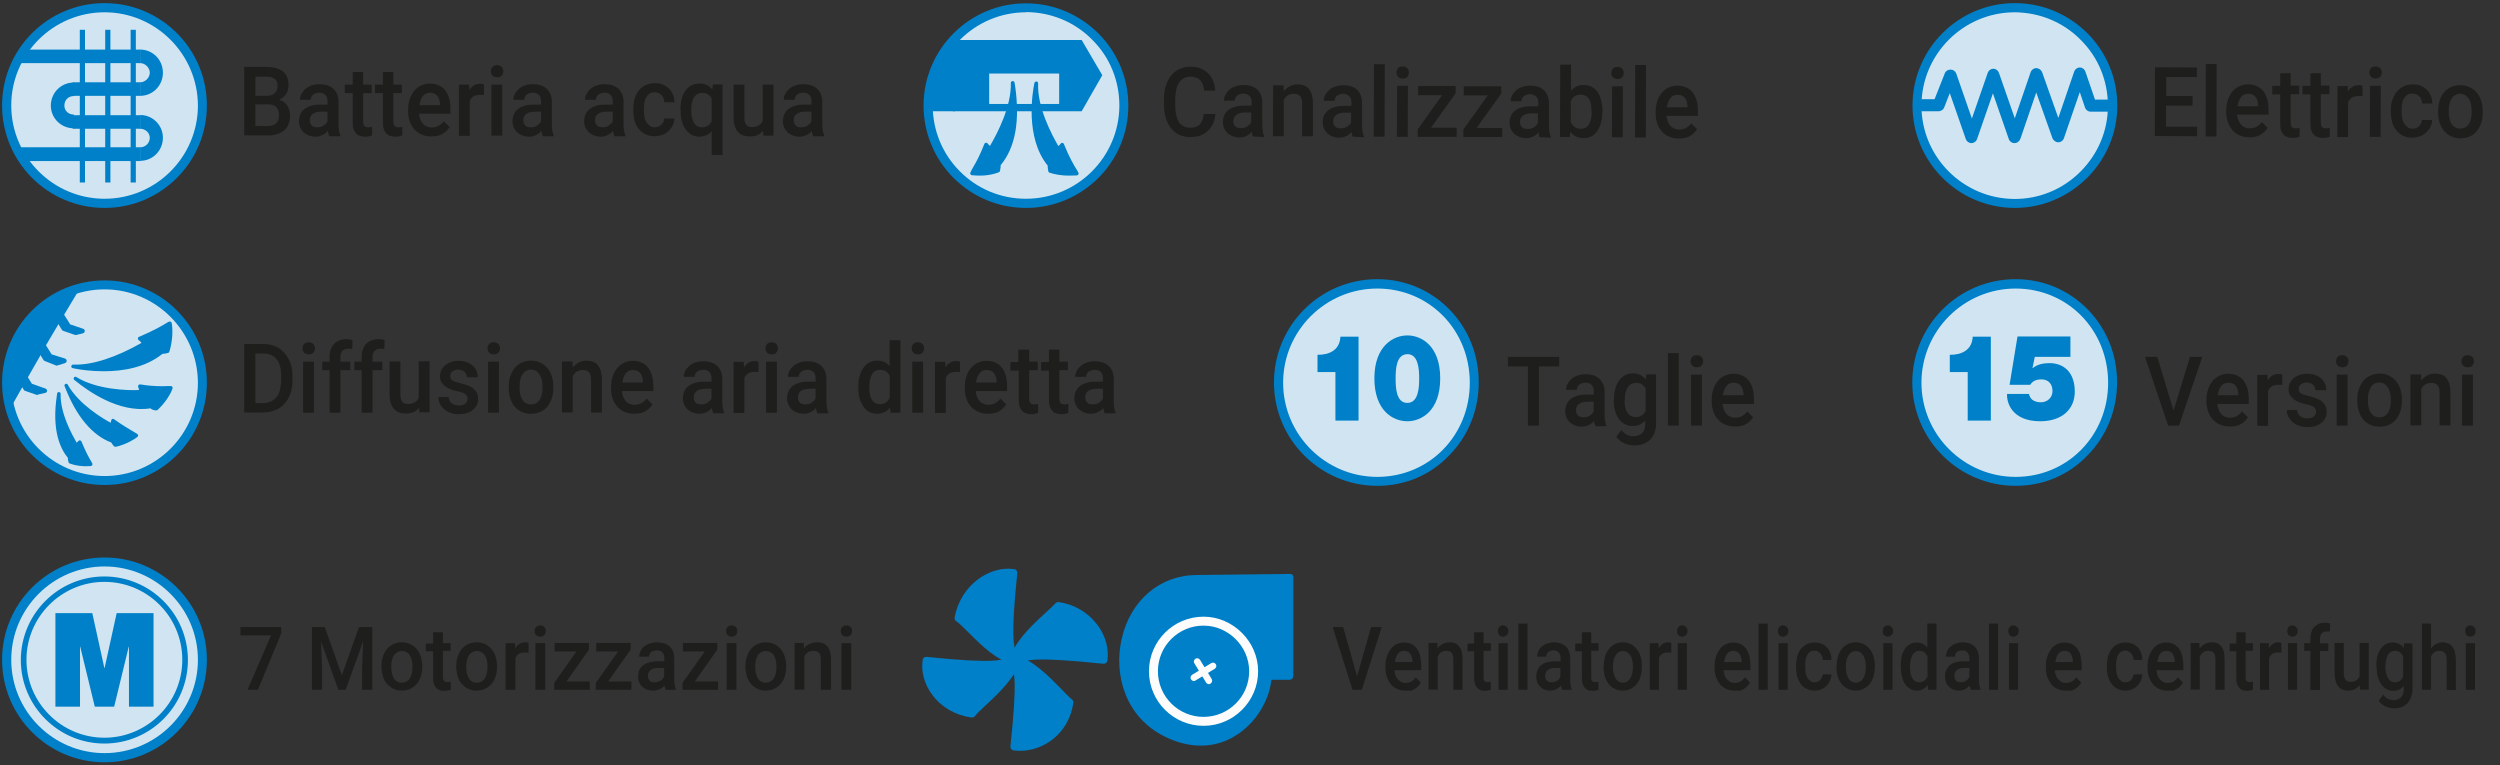 <svg xmlns="http://www.w3.org/2000/svg" xmlns:xlink="http://www.w3.org/1999/xlink" id="Livello_1" x="0px" y="0px" viewBox="0 0 1200 367.2" style="enable-background:new 0 0 1200 367.2;" xml:space="preserve"><rect x="0" y="0" width="1200" height="367.2" fill="#333333" stroke="none"/><style type="text/css">	.st0{fill:#1E1E1D;}	.st1{fill-rule:evenodd;clip-rule:evenodd;fill:#D0E5F1;}	.st2{fill:#0080C9;}	.st3{fill:#D0E5F1;}	.st4{fill-rule:evenodd;clip-rule:evenodd;fill:#0080C9;}	.st5{fill:#FCFCFC;}</style><g>	<g>		<g>			<g>				<g>					<path class="st0" d="M1043.3,197.1l7.9-25.8h5.9l-11.2,33h-5.2l-11.1-33h5.9L1043.3,197.1z"></path>					<path class="st0" d="M1070.2,204.7c-1.7,0-3.2-0.3-4.6-0.9c-1.4-0.6-2.5-1.4-3.5-2.5c-1-1.1-1.7-2.3-2.2-3.8      c-0.5-1.5-0.8-3-0.8-4.7V192c0-1.9,0.3-3.7,0.8-5.2c0.5-1.6,1.3-2.9,2.2-4c0.9-1.1,2-1.9,3.3-2.5c1.3-0.6,2.6-0.9,4.1-0.9      c1.7,0,3.1,0.3,4.4,0.9c1.2,0.6,2.3,1.4,3.1,2.5c0.8,1.1,1.4,2.3,1.8,3.8c0.4,1.5,0.6,3.1,0.6,4.9v2.4h-15.1      c0.1,1,0.3,1.8,0.6,2.6c0.3,0.8,0.7,1.5,1.2,2.1s1.1,1,1.9,1.4s1.5,0.5,2.4,0.5c1.3,0,2.4-0.3,3.3-0.8c0.9-0.5,1.8-1.3,2.5-2.2      l2.8,2.8c-0.4,0.6-0.8,1.2-1.4,1.7c-0.5,0.6-1.2,1-1.9,1.5s-1.6,0.8-2.5,1S1071.4,204.7,1070.2,204.7z M1069.6,183.7      c-1.4,0-2.6,0.5-3.4,1.6c-0.9,1.1-1.4,2.5-1.7,4.4h9.9v-0.4c0-0.7-0.2-1.4-0.3-2.1c-0.2-0.7-0.5-1.3-0.8-1.8      c-0.4-0.5-0.8-0.9-1.4-1.2C1071.2,183.9,1070.4,183.7,1069.6,183.7z"></path>					<path class="st0" d="M1095.5,184.8c-0.3-0.1-0.7-0.1-1-0.1s-0.7,0-1.1,0c-1.2,0-2.3,0.3-3,0.8c-0.8,0.5-1.4,1.2-1.7,2.1v16.8      h-5.2v-24.5h4.9l0.1,2.7c0.6-1,1.3-1.8,2.2-2.3c0.9-0.6,1.9-0.8,3-0.8c0.3,0,0.6,0,1,0.1c0.4,0.1,0.6,0.1,0.8,0.2L1095.5,184.8      z"></path>					<path class="st0" d="M1111.7,197.6c0-0.4-0.1-0.8-0.2-1.1c-0.1-0.3-0.4-0.7-0.7-1c-0.4-0.3-0.9-0.6-1.5-0.8      c-0.6-0.3-1.5-0.5-2.5-0.7c-1.2-0.3-2.4-0.6-3.4-1c-1-0.4-1.9-0.9-2.6-1.5c-0.7-0.6-1.3-1.3-1.7-2c-0.4-0.8-0.6-1.7-0.6-2.7      c0-1,0.2-1.9,0.6-2.8c0.4-0.9,1-1.7,1.8-2.4c0.8-0.7,1.7-1.2,2.8-1.6c1.1-0.4,2.3-0.6,3.7-0.6c1.4,0,2.7,0.2,3.9,0.6      c1.1,0.4,2.1,1,2.9,1.7c0.8,0.7,1.4,1.5,1.8,2.5c0.4,1,0.6,2,0.6,3.1h-5.2c0-0.5-0.1-0.9-0.3-1.4c-0.2-0.4-0.4-0.8-0.8-1.2      c-0.3-0.3-0.8-0.6-1.3-0.8c-0.5-0.2-1.1-0.3-1.8-0.3c-0.7,0-1.2,0.1-1.7,0.3c-0.5,0.2-0.9,0.4-1.2,0.7s-0.6,0.6-0.7,1      c-0.2,0.4-0.2,0.8-0.2,1.2c0,0.4,0.1,0.8,0.2,1.1c0.1,0.3,0.4,0.6,0.8,0.9c0.4,0.3,0.8,0.5,1.5,0.7c0.6,0.2,1.4,0.4,2.3,0.6      c1.3,0.3,2.5,0.7,3.6,1.1c1.1,0.4,2,0.9,2.7,1.5s1.3,1.3,1.7,2.1c0.4,0.8,0.6,1.8,0.6,2.9c0,1.1-0.2,2.1-0.7,3      c-0.4,0.9-1.1,1.7-1.9,2.3c-0.8,0.7-1.8,1.2-2.9,1.5c-1.1,0.4-2.4,0.5-3.8,0.5c-1.6,0-3-0.2-4.2-0.7c-1.2-0.5-2.2-1.1-3.1-1.9      c-0.8-0.8-1.4-1.6-1.9-2.6s-0.6-2-0.6-3h5c0,0.8,0.2,1.4,0.5,1.9c0.3,0.5,0.6,0.9,1.1,1.2c0.4,0.3,0.9,0.5,1.5,0.7      s1.1,0.2,1.7,0.2c1.4,0,2.4-0.3,3.1-0.8C1111.4,199.2,1111.7,198.5,1111.7,197.6z"></path>					<path class="st0" d="M1121.3,173.4c0-0.8,0.3-1.5,0.8-2.1s1.2-0.8,2.2-0.8c0.9,0,1.7,0.3,2.2,0.8s0.8,1.3,0.8,2.1      c0,0.8-0.3,1.5-0.8,2.1s-1.2,0.8-2.2,0.8c-0.9,0-1.7-0.3-2.2-0.8S1121.3,174.2,1121.3,173.4z M1126.8,204.3h-5.2v-24.5h5.2      V204.3z"></path>					<path class="st0" d="M1131.5,191.8c0-1.8,0.2-3.4,0.7-4.9c0.5-1.5,1.2-2.8,2.1-4c0.9-1.1,2-2,3.4-2.6c1.3-0.6,2.8-1,4.5-1      c1.7,0,3.2,0.3,4.5,1c1.3,0.6,2.5,1.5,3.4,2.6c0.9,1.1,1.6,2.4,2.1,4s0.7,3.2,0.7,4.9v0.5c0,1.8-0.2,3.4-0.7,5s-1.2,2.8-2.1,4      c-0.9,1.1-2,2-3.4,2.6c-1.3,0.6-2.8,0.9-4.5,0.9c-1.7,0-3.2-0.3-4.5-0.9c-1.3-0.6-2.4-1.5-3.4-2.6c-0.9-1.1-1.6-2.4-2.1-4      c-0.5-1.5-0.7-3.2-0.7-5V191.8z M1136.6,192.3c0,1.1,0.1,2.1,0.3,3.1s0.5,1.8,1,2.6c0.5,0.7,1,1.3,1.7,1.7s1.5,0.6,2.5,0.6      c1,0,1.8-0.2,2.5-0.6c0.7-0.4,1.3-1,1.7-1.7c0.4-0.7,0.8-1.6,1-2.6c0.2-1,0.3-2,0.3-3.1v-0.5c0-1.1-0.1-2.1-0.3-3.1      c-0.2-1-0.6-1.8-1-2.6c-0.5-0.7-1-1.3-1.7-1.8c-0.7-0.4-1.5-0.7-2.5-0.7s-1.8,0.2-2.5,0.7c-0.7,0.4-1.3,1-1.7,1.8      s-0.8,1.6-1,2.6s-0.3,2-0.3,3.1V192.3z"></path>					<path class="st0" d="M1162.1,179.8l0.1,2.8c0.8-1,1.8-1.8,2.9-2.4c1.1-0.6,2.4-0.9,3.8-0.9c1.1,0,2.1,0.2,3,0.5      c0.9,0.3,1.7,0.8,2.3,1.6s1.1,1.7,1.5,2.8c0.3,1.2,0.5,2.6,0.5,4.2v15.8h-5.2v-15.9c0-0.8-0.1-1.6-0.3-2.1      c-0.2-0.6-0.4-1.1-0.8-1.4c-0.3-0.4-0.8-0.6-1.3-0.8c-0.5-0.2-1.1-0.2-1.7-0.2c-1.1,0-2,0.3-2.8,0.8c-0.8,0.5-1.4,1.3-1.9,2.2      v17.4h-5.2v-24.5H1162.1z"></path>					<path class="st0" d="M1181.5,173.4c0-0.8,0.3-1.5,0.8-2.1s1.2-0.8,2.2-0.8c0.9,0,1.7,0.3,2.2,0.8s0.8,1.3,0.8,2.1      c0,0.8-0.3,1.5-0.8,2.1s-1.2,0.8-2.2,0.8c-0.9,0-1.7-0.3-2.2-0.8S1181.5,174.2,1181.5,173.4z M1187,204.3h-5.2v-24.5h5.2V204.3      z"></path>				</g>			</g>		</g>		<g>			<path class="st1" d="M967.5,136.3c-26.1,0-47.4,21.2-47.4,47.4c0,26.1,21.2,47.4,47.4,47.4c26.1,0,46.6-21.2,46.6-47.4    C1014,157.5,993.6,136.3,967.5,136.3"></path>			<path class="st2" d="M967.5,233.2c-27.3,0-49.6-22.2-49.6-49.6s22.2-49.6,49.6-49.6c13.2,0,25.5,5.2,34.6,14.5    c9.1,9.3,14.1,21.7,14.1,35c0,13.3-5,25.7-14.1,35C993,228.1,980.7,233.2,967.5,233.2z M967.5,138.5c-24.9,0-45.2,20.3-45.2,45.2    c0,24.9,20.3,45.2,45.2,45.2c24.9,0,44.4-19.8,44.4-45.2S992.4,138.5,967.5,138.5z"></path>		</g>		<g>			<path class="st2" d="M944.6,178.6h-8.7v-8.3c5.4,0.1,10.7-2.1,11-8.7h8.7v40.3h-11.1V178.6z"></path>			<path class="st2" d="M993.9,171.3h-17.2l-1.1,5.3l0.1,0.1c2.3-1.9,5.3-2.4,8.1-2.4c6.6,0,12.1,4.2,12.1,13.7    c0,8.2-5.9,14.2-16.6,14.2c-13.7,0-16.2-9.1-15.9-13.1h10.5c0.2,1,0.7,2,1.5,2.7c1.1,0.9,2.6,1.3,4.2,1.3c3.1,0,5.6-2.2,5.6-5.4    c0-3.5-2.1-5.6-5.3-5.6c-2.5,0-4.3,0.8-5.4,2.6h-9.9l3.8-23.2h25.4V171.3z"></path>		</g>	</g>	<g>		<g>			<g>				<g>					<path class="st0" d="M748.4,175.9h-9.7v28.4h-5.3v-28.4h-9.6v-4.6h24.6V175.9z"></path>					<path class="st0" d="M765.8,204.3c-0.1-0.3-0.3-0.6-0.4-1c-0.1-0.4-0.2-0.8-0.2-1.3c-0.3,0.4-0.7,0.7-1.1,1.1s-0.9,0.6-1.4,0.9      c-0.5,0.2-1.1,0.4-1.6,0.6c-0.6,0.1-1.2,0.2-1.9,0.2c-1.2,0-2.2-0.2-3.2-0.6c-1-0.4-1.8-0.9-2.5-1.5c-0.7-0.7-1.2-1.4-1.6-2.3      c-0.4-0.9-0.6-1.9-0.6-2.9c0-1.3,0.2-2.5,0.7-3.5c0.5-1,1.1-1.9,2-2.5c0.9-0.7,2-1.2,3.3-1.6s2.8-0.5,4.4-0.5h3.3v-1.6      c0-1.3-0.3-2.3-1-3c-0.7-0.8-1.7-1.1-3-1.1c-0.6,0-1.2,0.1-1.7,0.3s-0.9,0.4-1.3,0.7c-0.3,0.3-0.6,0.6-0.8,1.1      c-0.2,0.4-0.3,0.8-0.3,1.3h-5.2c0-1,0.2-1.9,0.7-2.8s1.1-1.7,1.9-2.4s1.8-1.3,3-1.7s2.5-0.6,3.9-0.6c1.3,0,2.5,0.2,3.6,0.5      c1.1,0.4,2,0.9,2.8,1.6s1.4,1.6,1.9,2.6c0.4,1,0.7,2.3,0.7,3.7v10.9c0,2.2,0.3,4,0.9,5.3v0.4H765.8z M760.1,200.3      c0.6,0,1.2-0.1,1.7-0.2s1-0.4,1.4-0.7c0.4-0.3,0.8-0.6,1.1-0.9c0.3-0.4,0.6-0.7,0.7-1.1v-4.6h-2.8c-1.9,0-3.4,0.4-4.3,1.1      c-1,0.7-1.4,1.7-1.4,3c0,0.5,0.1,1,0.2,1.4s0.4,0.8,0.7,1.1c0.3,0.3,0.7,0.6,1.1,0.7C759,200.2,759.5,200.3,760.1,200.3z"></path>					<path class="st0" d="M774.7,191.8c0-1.9,0.2-3.6,0.6-5.1s1-2.9,1.8-4c0.8-1.1,1.8-2,2.9-2.6c1.1-0.6,2.4-0.9,3.8-0.9      c1.4,0,2.6,0.3,3.6,0.8s1.9,1.2,2.6,2.2l0.2-2.5h4.7v23.8c0,1.6-0.3,3.1-0.8,4.4c-0.5,1.3-1.2,2.4-2.1,3.2      c-0.9,0.9-2,1.5-3.3,2c-1.3,0.5-2.7,0.7-4.2,0.7c-0.6,0-1.3-0.1-2.1-0.2c-0.8-0.1-1.6-0.4-2.4-0.7c-0.8-0.3-1.6-0.7-2.3-1.3      s-1.3-1.1-1.9-1.9l2.4-3.3c0.9,1.1,1.8,1.8,2.8,2.3c1,0.5,2,0.7,3.1,0.7c1.7,0,3.1-0.5,4.1-1.5s1.5-2.4,1.5-4.4v-1.7      c-0.7,0.9-1.6,1.5-2.6,2s-2.1,0.7-3.4,0.7c-1.4,0-2.7-0.3-3.8-0.9c-1.1-0.6-2.1-1.5-2.9-2.6c-0.8-1.1-1.4-2.4-1.8-3.9      s-0.6-3.2-0.6-4.9V191.8z M779.8,192.3c0,1.1,0.1,2.1,0.3,3.1c0.2,1,0.5,1.8,1,2.5c0.4,0.7,1,1.3,1.7,1.7      c0.7,0.4,1.5,0.6,2.4,0.6c1.2,0,2.1-0.3,2.9-0.8c0.7-0.5,1.3-1.2,1.8-2.1v-10.8c-0.5-0.9-1.1-1.5-1.8-2      c-0.7-0.5-1.7-0.7-2.8-0.7c-0.9,0-1.7,0.2-2.4,0.6c-0.7,0.4-1.2,1-1.7,1.7c-0.4,0.7-0.8,1.6-1,2.5c-0.2,1-0.3,2-0.3,3.1V192.3z      "></path>					<path class="st0" d="M805.8,204.3h-5.2v-34.8h5.2V204.3z"></path>					<path class="st0" d="M811.5,173.4c0-0.8,0.3-1.5,0.8-2.1s1.2-0.8,2.2-0.8c0.9,0,1.7,0.3,2.2,0.8s0.8,1.3,0.8,2.1      c0,0.8-0.3,1.5-0.8,2.1s-1.2,0.8-2.2,0.8c-0.9,0-1.7-0.3-2.2-0.8S811.5,174.2,811.5,173.4z M816.9,204.3h-5.2v-24.5h5.2V204.3z      "></path>					<path class="st0" d="M832.7,204.7c-1.7,0-3.2-0.3-4.6-0.9s-2.5-1.4-3.5-2.5s-1.7-2.3-2.2-3.8c-0.5-1.5-0.8-3-0.8-4.7V192      c0-1.9,0.3-3.7,0.8-5.2c0.5-1.6,1.3-2.9,2.2-4c0.9-1.1,2-1.9,3.3-2.5c1.3-0.6,2.6-0.9,4.1-0.9c1.7,0,3.1,0.3,4.4,0.9      c1.2,0.6,2.3,1.4,3.1,2.5c0.8,1.1,1.4,2.3,1.8,3.8c0.4,1.5,0.6,3.1,0.6,4.9v2.4h-15.1c0.1,1,0.3,1.8,0.6,2.6      c0.3,0.8,0.7,1.5,1.2,2.1s1.1,1,1.9,1.4s1.5,0.5,2.4,0.5c1.3,0,2.4-0.3,3.3-0.8c0.9-0.5,1.8-1.3,2.5-2.2l2.8,2.8      c-0.4,0.6-0.8,1.2-1.4,1.7c-0.5,0.6-1.2,1-1.9,1.5c-0.7,0.4-1.6,0.8-2.5,1S833.9,204.7,832.7,204.7z M832.1,183.7      c-1.4,0-2.6,0.5-3.4,1.6c-0.9,1.1-1.4,2.5-1.7,4.4h9.9v-0.4c0-0.7-0.2-1.4-0.3-2.1c-0.2-0.7-0.5-1.3-0.8-1.8      c-0.4-0.5-0.8-0.9-1.4-1.2S833,183.7,832.1,183.7z"></path>				</g>			</g>		</g>		<g>			<path class="st1" d="M661.1,136.3c-26.1,0-47.4,21.2-47.4,47.4c0,26.1,21.2,47.4,47.4,47.4c26.1,0,46.6-21.2,46.6-47.4    C707.7,157.5,687.3,136.3,661.1,136.3"></path>			<path class="st2" d="M661.1,233.2c-27.3,0-49.6-22.2-49.6-49.6s22.2-49.6,49.6-49.6c13.2,0,25.5,5.2,34.6,14.5    c9.1,9.3,14.1,21.7,14.1,35c0,13.3-5,25.7-14.1,35C686.6,228.1,674.3,233.2,661.1,233.2z M661.1,138.5    c-24.9,0-45.2,20.3-45.2,45.2c0,24.9,20.3,45.2,45.2,45.2c24.9,0,44.4-19.8,44.4-45.2S686,138.5,661.1,138.5z"></path>		</g>		<g>			<path class="st2" d="M641.1,178.6h-8.7v-8.3c5.4,0.1,10.7-2.1,11-8.7h8.7v40.3h-11.1V178.6z"></path>			<path class="st2" d="M675.5,161c6.8,0,15.8,5,15.8,20.6s-9,20.6-15.8,20.6s-15.8-5-15.8-20.6S668.9,161,675.5,161z M675.5,193.4    c5.4,0,5.7-7.5,5.7-11.7c0-4.2-0.3-11.7-5.6-11.7c-5.5,0-5.7,7.4-5.7,11.7C669.9,185.9,670.1,193.4,675.5,193.4z"></path>		</g>	</g>	<g>		<g>			<g>				<path class="st3" d="M97.1,50.6c0-26.1-21.2-47-47-47c-26.1,0-47,20.9-47,47c0,25.8,20.9,47,47,47     C75.9,97.6,97.1,76.4,97.1,50.6z"></path>				<path class="st2" d="M50.2,99.8C23,99.8,1,77.8,1,50.6C1,23.5,23,1.5,50.2,1.5c27.1,0,49.1,22,49.1,49.1     C99.3,77.8,77.3,99.8,50.2,99.8z M50.2,5.9C25.5,5.9,5.4,26,5.4,50.6c0,24.7,20.1,44.8,44.8,44.8c24.7,0,44.8-20.1,44.8-44.8     C94.9,26,74.8,5.9,50.2,5.9z"></path>			</g>			<rect x="38.3" y="14.3" class="st2" width="2.5" height="73.3"></rect>			<rect x="50.5" y="14.3" class="st2" width="2.5" height="73.3"></rect>			<rect x="62.7" y="14.3" class="st2" width="2.5" height="73.3"></rect>			<path class="st4" d="M67.3,30.3c2.4,0,4.6,2.2,4.6,4.6c0,2.4-2.2,4.6-4.6,4.6V46c6,0,10.9-4.9,10.9-11.1s-4.9-11.1-10.9-11.1"></path>			<path class="st4" d="M67.3,61.8c2.4,0,4.6,1.9,4.6,4.3c0,2.7-2.2,4.6-4.6,4.6v6.5c6,0,10.9-4.9,10.9-11.1c0-6-4.9-10.9-10.9-10.9    "></path>			<path class="st4" d="M35.5,55c-2.7,0-4.6-1.9-4.6-4.3c0-2.7,1.9-4.6,4.6-4.6v-6.5c-6.2,0-11.1,4.9-11.1,11.1    c0,6,4.9,10.9,11.1,10.9"></path>			<polygon class="st4" points="7.8,30.3 67.5,30.3 67.5,23.8 11.4,23.8    "></polygon>			<rect x="34.9" y="55.3" class="st4" width="32.6" height="6.5"></rect>			<rect x="34.9" y="39.5" class="st4" width="32.6" height="6.5"></rect>			<polygon class="st4" points="11.1,77.3 67.5,77.3 67.5,70.7 8,70.7    "></polygon>		</g>		<g>			<g>				<path class="st0" d="M117.2,65.1v-33h10.6c1.7,0,3.2,0.2,4.5,0.5c1.3,0.4,2.5,0.9,3.4,1.6c0.9,0.7,1.6,1.6,2.1,2.8     c0.5,1.1,0.7,2.5,0.7,4c0,1.5-0.4,2.9-1.1,4.1c-0.8,1.2-1.9,2.1-3.4,2.8c0.9,0.3,1.7,0.6,2.3,1.1c0.7,0.5,1.2,1.1,1.6,1.7     c0.4,0.7,0.8,1.4,1,2.2s0.3,1.6,0.3,2.5c0,1.6-0.2,3-0.7,4.2c-0.5,1.2-1.2,2.2-2.1,3c-0.9,0.8-2.1,1.4-3.4,1.8s-2.8,0.6-4.5,0.6     H117.2z M122.6,46h5.3c1.7,0,3-0.4,3.9-1.2s1.4-2,1.4-3.4c0-1.6-0.4-2.8-1.3-3.5c-0.9-0.7-2.2-1.1-4.1-1.1h-5.2V46z M122.6,50.2     v10.3h6c0.9,0,1.7-0.1,2.3-0.4c0.7-0.2,1.2-0.6,1.7-1s0.8-1,1-1.6s0.3-1.3,0.3-2.1c0-1.6-0.4-2.9-1.2-3.9     c-0.8-0.9-2.1-1.4-3.9-1.4H122.6z"></path>				<path class="st0" d="M158,65.1c-0.1-0.3-0.3-0.6-0.4-1c-0.1-0.4-0.2-0.8-0.2-1.3c-0.3,0.4-0.7,0.7-1.1,1.1     c-0.4,0.3-0.9,0.6-1.4,0.9c-0.5,0.2-1.1,0.4-1.6,0.6s-1.2,0.2-1.9,0.2c-1.1,0-2.2-0.2-3.2-0.6c-1-0.4-1.8-0.9-2.5-1.5     c-0.7-0.7-1.2-1.4-1.6-2.3c-0.4-0.9-0.6-1.9-0.6-2.9c0-1.3,0.2-2.5,0.7-3.5c0.5-1,1.1-1.9,2-2.5c0.9-0.7,2-1.2,3.3-1.6     c1.3-0.4,2.8-0.5,4.4-0.5h3.3v-1.6c0-1.3-0.3-2.3-1-3c-0.7-0.8-1.7-1.1-3-1.1c-0.6,0-1.2,0.1-1.7,0.3c-0.5,0.2-0.9,0.4-1.3,0.7     c-0.3,0.3-0.6,0.6-0.8,1.1c-0.2,0.4-0.3,0.8-0.3,1.3H144c0-1,0.2-1.9,0.7-2.8s1.1-1.7,1.9-2.4s1.8-1.3,3-1.7s2.5-0.6,3.9-0.6     c1.3,0,2.5,0.2,3.6,0.5c1.1,0.4,2,0.9,2.8,1.6c0.8,0.7,1.4,1.6,1.9,2.6c0.4,1,0.7,2.3,0.7,3.7v10.9c0,2.2,0.3,4,0.9,5.3v0.4H158     z M152.3,61.1c0.6,0,1.2-0.1,1.7-0.2c0.5-0.2,1-0.4,1.4-0.7c0.4-0.3,0.8-0.6,1.1-0.9c0.3-0.4,0.6-0.7,0.7-1.1v-4.6h-2.8     c-1.9,0-3.4,0.4-4.3,1.1c-1,0.7-1.4,1.7-1.4,3c0,0.5,0.1,1,0.2,1.4c0.2,0.4,0.4,0.8,0.7,1.1c0.3,0.3,0.7,0.6,1.1,0.7     C151.2,61,151.7,61.1,152.3,61.1z"></path>				<path class="st0" d="M174.3,34.6v6h4.1v4.1h-4.1v13.7c0,0.6,0.1,1,0.2,1.4c0.1,0.3,0.3,0.6,0.5,0.8s0.5,0.3,0.8,0.4     c0.3,0.1,0.6,0.1,1,0.1c0.4,0,0.7,0,1-0.1c0.3-0.1,0.6-0.1,0.8-0.1V65c-0.4,0.1-0.9,0.2-1.4,0.4s-1.2,0.2-2,0.2     c-0.9,0-1.6-0.1-2.4-0.4c-0.7-0.2-1.4-0.6-1.9-1.2c-0.5-0.5-0.9-1.3-1.2-2.1c-0.3-0.9-0.4-1.9-0.4-3.2v-14h-3.8v-4.1h3.8v-6     H174.3z"></path>				<path class="st0" d="M188.8,34.6v6h4.1v4.1h-4.1v13.7c0,0.6,0.1,1,0.2,1.4c0.1,0.3,0.3,0.6,0.5,0.8s0.5,0.3,0.8,0.4     c0.3,0.1,0.6,0.1,1,0.1c0.4,0,0.7,0,1-0.1c0.3-0.1,0.6-0.1,0.8-0.1V65c-0.4,0.1-0.9,0.2-1.4,0.4s-1.2,0.2-2,0.2     c-0.9,0-1.6-0.1-2.4-0.4c-0.7-0.2-1.4-0.6-1.9-1.2c-0.5-0.5-0.9-1.3-1.2-2.1c-0.3-0.9-0.4-1.9-0.4-3.2v-14h-3.8v-4.1h3.8v-6     H188.8z"></path>				<path class="st0" d="M207,65.5c-1.7,0-3.2-0.3-4.6-0.9c-1.4-0.6-2.5-1.4-3.5-2.5c-1-1.1-1.7-2.3-2.2-3.8c-0.5-1.4-0.8-3-0.8-4.7     v-0.9c0-1.9,0.3-3.7,0.8-5.2s1.3-2.9,2.2-4s2-1.9,3.3-2.5c1.3-0.6,2.6-0.9,4.1-0.9c1.7,0,3.1,0.3,4.4,0.9     c1.2,0.6,2.3,1.4,3.1,2.5c0.8,1.1,1.4,2.3,1.8,3.8s0.6,3.1,0.6,4.9v2.4h-15.1c0.1,1,0.3,1.8,0.6,2.6c0.3,0.8,0.7,1.5,1.2,2.1     c0.5,0.6,1.1,1,1.9,1.4c0.7,0.3,1.5,0.5,2.4,0.5c1.3,0,2.4-0.3,3.3-0.8c0.9-0.5,1.8-1.3,2.5-2.2l2.8,2.8     c-0.4,0.6-0.8,1.2-1.4,1.7c-0.5,0.6-1.2,1-1.9,1.5c-0.7,0.4-1.6,0.8-2.5,1S208.1,65.5,207,65.5z M206.4,44.5     c-1.4,0-2.6,0.5-3.4,1.6c-0.9,1.1-1.4,2.5-1.7,4.4h9.9v-0.4c0-0.7-0.2-1.4-0.3-2.1c-0.2-0.7-0.5-1.3-0.8-1.8     c-0.4-0.5-0.8-0.9-1.4-1.2C207.9,44.7,207.2,44.5,206.4,44.5z"></path>				<path class="st0" d="M232.3,45.6c-0.3-0.1-0.7-0.1-1-0.1c-0.3,0-0.7,0-1.1,0c-1.2,0-2.3,0.3-3,0.8s-1.4,1.2-1.7,2.1v16.8h-5.2     V40.6h4.9l0.1,2.7c0.6-1,1.3-1.8,2.2-2.3c0.9-0.6,1.9-0.8,3-0.8c0.3,0,0.6,0,1,0.1s0.6,0.1,0.8,0.2L232.3,45.6z"></path>				<path class="st0" d="M235.6,34.2c0-0.8,0.3-1.5,0.8-2.1c0.5-0.6,1.2-0.8,2.2-0.8c0.9,0,1.7,0.3,2.2,0.8c0.5,0.6,0.8,1.3,0.8,2.1     c0,0.8-0.3,1.5-0.8,2.1c-0.5,0.6-1.2,0.8-2.2,0.8c-0.9,0-1.7-0.3-2.2-0.8C235.8,35.7,235.6,35,235.6,34.2z M241.1,65.1h-5.2     V40.6h5.2V65.1z"></path>				<path class="st0" d="M260.5,65.1c-0.1-0.3-0.3-0.6-0.4-1c-0.1-0.4-0.2-0.8-0.2-1.3c-0.3,0.4-0.7,0.7-1.1,1.1     c-0.4,0.3-0.9,0.6-1.4,0.9c-0.5,0.2-1.1,0.4-1.6,0.6s-1.2,0.2-1.9,0.2c-1.1,0-2.2-0.2-3.2-0.6c-1-0.4-1.8-0.9-2.5-1.5     c-0.7-0.7-1.2-1.4-1.6-2.3c-0.4-0.9-0.6-1.9-0.6-2.9c0-1.3,0.2-2.5,0.7-3.5c0.5-1,1.1-1.9,2-2.5c0.9-0.7,2-1.2,3.3-1.6     c1.3-0.4,2.8-0.5,4.4-0.5h3.3v-1.6c0-1.3-0.3-2.3-1-3c-0.7-0.8-1.7-1.1-3-1.1c-0.6,0-1.2,0.1-1.7,0.3c-0.5,0.2-0.9,0.4-1.3,0.7     c-0.3,0.3-0.6,0.6-0.8,1.1c-0.2,0.4-0.3,0.8-0.3,1.3h-5.2c0-1,0.2-1.9,0.7-2.8s1.1-1.7,1.9-2.4s1.8-1.3,3-1.7s2.5-0.6,3.9-0.6     c1.3,0,2.5,0.2,3.6,0.5c1.1,0.4,2,0.9,2.8,1.6c0.8,0.7,1.4,1.6,1.9,2.6c0.4,1,0.7,2.3,0.7,3.7v10.9c0,2.2,0.3,4,0.9,5.3v0.4     H260.5z M254.8,61.1c0.6,0,1.2-0.1,1.7-0.2c0.5-0.2,1-0.4,1.4-0.7c0.4-0.3,0.8-0.6,1.1-0.9c0.3-0.4,0.6-0.7,0.7-1.1v-4.6h-2.8     c-1.9,0-3.4,0.4-4.3,1.1c-1,0.7-1.4,1.7-1.4,3c0,0.5,0.1,1,0.2,1.4c0.2,0.4,0.4,0.8,0.7,1.1c0.3,0.3,0.7,0.6,1.1,0.7     C253.7,61,254.2,61.1,254.8,61.1z"></path>				<path class="st0" d="M294.9,65.1c-0.1-0.3-0.3-0.6-0.4-1c-0.1-0.4-0.2-0.8-0.2-1.3c-0.3,0.4-0.7,0.7-1.1,1.1     c-0.4,0.3-0.9,0.6-1.4,0.9c-0.5,0.2-1.1,0.4-1.6,0.6s-1.2,0.2-1.9,0.2c-1.1,0-2.2-0.2-3.2-0.6c-1-0.4-1.8-0.9-2.5-1.5     c-0.7-0.7-1.2-1.4-1.6-2.3c-0.4-0.9-0.6-1.9-0.6-2.9c0-1.3,0.2-2.5,0.7-3.5c0.5-1,1.1-1.9,2-2.5c0.9-0.7,2-1.2,3.3-1.6     c1.3-0.4,2.8-0.5,4.4-0.5h3.3v-1.6c0-1.3-0.3-2.3-1-3c-0.7-0.8-1.7-1.1-3-1.1c-0.6,0-1.2,0.1-1.7,0.3c-0.5,0.2-0.9,0.4-1.3,0.7     c-0.3,0.3-0.6,0.6-0.8,1.1c-0.2,0.4-0.3,0.8-0.3,1.3h-5.2c0-1,0.2-1.9,0.7-2.8s1.1-1.7,1.9-2.4s1.8-1.3,3-1.7s2.5-0.6,3.9-0.6     c1.3,0,2.5,0.2,3.6,0.5c1.1,0.4,2,0.9,2.8,1.6c0.8,0.7,1.4,1.6,1.9,2.6c0.4,1,0.7,2.3,0.7,3.7v10.9c0,2.2,0.3,4,0.9,5.3v0.4     H294.9z M289.2,61.1c0.6,0,1.2-0.1,1.7-0.2c0.5-0.2,1-0.4,1.4-0.7c0.4-0.3,0.8-0.6,1.1-0.9c0.3-0.4,0.6-0.7,0.7-1.1v-4.6h-2.8     c-1.9,0-3.4,0.4-4.3,1.1c-1,0.7-1.4,1.7-1.4,3c0,0.5,0.1,1,0.2,1.4c0.2,0.4,0.4,0.8,0.7,1.1c0.3,0.3,0.7,0.6,1.1,0.7     C288.1,61,288.6,61.1,289.2,61.1z"></path>				<path class="st0" d="M314.2,61.1c0.6,0,1.2-0.1,1.8-0.3c0.5-0.2,1-0.5,1.4-0.9c0.4-0.4,0.7-0.8,1-1.3c0.2-0.5,0.4-1.1,0.4-1.7     h4.9c0,1.2-0.3,2.3-0.8,3.3s-1.2,2-2,2.7c-0.8,0.8-1.8,1.4-2.9,1.8c-1.1,0.4-2.3,0.7-3.6,0.7c-1.8,0-3.3-0.3-4.6-1     c-1.3-0.6-2.4-1.5-3.3-2.6c-0.9-1.1-1.5-2.4-1.9-3.9c-0.4-1.5-0.6-3.1-0.6-4.8v-0.8c0-1.7,0.2-3.3,0.6-4.8     c0.4-1.5,1.1-2.8,1.9-3.9c0.9-1.1,2-2,3.3-2.7c1.3-0.6,2.8-1,4.6-1c1.4,0,2.7,0.2,3.8,0.7c1.1,0.5,2.1,1.1,2.9,1.9     c0.8,0.8,1.5,1.8,1.9,2.9c0.5,1.1,0.7,2.4,0.8,3.7h-4.9c0-0.6-0.2-1.3-0.4-1.9c-0.2-0.6-0.5-1.1-0.9-1.5c-0.4-0.4-0.9-0.8-1.4-1     c-0.6-0.3-1.2-0.4-1.9-0.4c-1.1,0-1.9,0.2-2.6,0.7c-0.7,0.5-1.2,1.1-1.6,1.8c-0.4,0.7-0.7,1.6-0.8,2.5c-0.1,1-0.2,1.9-0.2,2.9     v0.8c0,1,0.1,2,0.2,2.9c0.1,0.9,0.4,1.8,0.8,2.5c0.4,0.7,0.9,1.3,1.6,1.8S313.1,61.1,314.2,61.1z"></path>				<path class="st0" d="M326.6,52.6c0-1.9,0.2-3.6,0.6-5.1c0.4-1.5,1-2.9,1.8-4c0.8-1.1,1.7-1.9,2.9-2.5c1.1-0.6,2.4-0.9,3.9-0.9     c1.3,0,2.5,0.2,3.5,0.7c1,0.5,1.9,1.2,2.6,2.1l0.3-2.4h4.6v33.9h-5.2V63c-0.7,0.8-1.6,1.4-2.5,1.9c-1,0.4-2.1,0.7-3.3,0.7     c-1.4,0-2.7-0.3-3.8-0.9c-1.1-0.6-2.1-1.5-2.9-2.6c-0.8-1.1-1.4-2.4-1.8-3.9s-0.6-3.2-0.6-4.9V52.6z M331.8,53.1     c0,1.1,0.1,2.1,0.3,3.1s0.5,1.8,0.9,2.6s1,1.3,1.6,1.7c0.7,0.4,1.5,0.6,2.4,0.6c1.1,0,2-0.3,2.8-0.8s1.3-1.2,1.8-2V47.2     c-0.5-0.8-1.1-1.5-1.8-1.9c-0.7-0.5-1.6-0.7-2.7-0.7c-0.9,0-1.7,0.2-2.4,0.6c-0.7,0.4-1.2,1-1.7,1.7c-0.4,0.7-0.7,1.6-0.9,2.6     c-0.2,1-0.3,2-0.3,3.1V53.1z"></path>				<path class="st0" d="M366.3,62.7c-0.7,0.9-1.6,1.6-2.7,2.1c-1.1,0.5-2.3,0.7-3.8,0.7c-1.1,0-2.2-0.2-3.1-0.5s-1.7-0.9-2.4-1.6     c-0.7-0.7-1.2-1.7-1.6-2.8c-0.4-1.2-0.6-2.5-0.6-4.2V40.6h5.2v15.9c0,0.9,0.1,1.6,0.3,2.2c0.2,0.6,0.5,1,0.8,1.4     s0.7,0.6,1.2,0.7c0.4,0.1,0.9,0.2,1.4,0.2c1.3,0,2.4-0.3,3.2-0.8c0.8-0.5,1.4-1.2,1.9-2.1V40.6h5.2v24.5h-4.9L366.3,62.7z"></path>				<path class="st0" d="M390.3,65.1c-0.1-0.3-0.3-0.6-0.4-1c-0.1-0.4-0.2-0.8-0.2-1.3c-0.3,0.4-0.7,0.7-1.1,1.1     c-0.4,0.3-0.9,0.6-1.4,0.9c-0.5,0.2-1.1,0.4-1.6,0.6s-1.2,0.2-1.9,0.2c-1.1,0-2.2-0.2-3.2-0.6c-1-0.4-1.8-0.9-2.5-1.5     c-0.7-0.7-1.2-1.4-1.6-2.3c-0.4-0.9-0.6-1.9-0.6-2.9c0-1.3,0.2-2.5,0.7-3.5c0.5-1,1.1-1.9,2-2.5c0.9-0.7,2-1.2,3.3-1.6     c1.3-0.4,2.8-0.5,4.4-0.5h3.3v-1.6c0-1.3-0.3-2.3-1-3c-0.7-0.8-1.7-1.1-3-1.1c-0.6,0-1.2,0.1-1.7,0.3c-0.5,0.2-0.9,0.4-1.3,0.7     c-0.3,0.3-0.6,0.6-0.8,1.1c-0.2,0.4-0.3,0.8-0.3,1.3h-5.2c0-1,0.2-1.9,0.7-2.8s1.1-1.7,1.9-2.4s1.8-1.3,3-1.7s2.5-0.6,3.9-0.6     c1.3,0,2.5,0.2,3.6,0.5c1.1,0.4,2,0.9,2.8,1.6c0.8,0.7,1.4,1.6,1.9,2.6c0.4,1,0.7,2.3,0.7,3.7v10.9c0,2.2,0.3,4,0.9,5.3v0.4     H390.3z M384.6,61.1c0.6,0,1.2-0.1,1.7-0.2c0.5-0.2,1-0.4,1.4-0.7c0.4-0.3,0.8-0.6,1.1-0.9c0.3-0.4,0.6-0.7,0.7-1.1v-4.6h-2.8     c-1.9,0-3.4,0.4-4.3,1.1c-1,0.7-1.4,1.7-1.4,3c0,0.5,0.1,1,0.2,1.4c0.2,0.4,0.4,0.8,0.7,1.1c0.3,0.3,0.7,0.6,1.1,0.7     C383.5,61,384,61.1,384.6,61.1z"></path>			</g>		</g>	</g>	<g>		<g>			<path class="st3" d="M97.1,316.7c0-26.1-21.2-47-47-47c-26.1,0-47,20.9-47,47c0,25.8,20.9,47,47,47    C75.9,363.7,97.1,342.5,97.1,316.7z"></path>			<path class="st2" d="M50.2,365.9C23,365.9,1,343.8,1,316.7s22-49.1,49.2-49.1c27.1,0,49.1,22,49.1,49.1S77.3,365.9,50.2,365.9z     M50.2,271.9c-24.7,0-44.8,20.1-44.8,44.8s20.1,44.8,44.8,44.8c24.7,0,44.8-20.1,44.8-44.8S74.8,271.9,50.2,271.9z"></path>		</g>	</g>	<g>		<g>			<path class="st0" d="M135.1,303.8l-11.3,27.3h-5l11.3-26.1h-14.7v-4h19.6V303.8z"></path>			<path class="st0" d="M155.9,301l8.2,23.1l8.2-23.1h6.4v30.1h-4.9v-9.9l0.5-13.3l-8.4,23.2h-3.5l-8.3-23.2l0.5,13.3v9.9h-4.9V301    H155.9z"></path>			<path class="st0" d="M183.1,319.7c0-1.6,0.2-3.1,0.7-4.5c0.4-1.4,1.1-2.6,1.9-3.6s1.9-1.8,3.1-2.4c1.2-0.6,2.6-0.9,4.1-0.9    c1.5,0,2.9,0.3,4.1,0.9c1.2,0.6,2.2,1.4,3.1,2.4c0.8,1,1.5,2.2,1.9,3.6c0.4,1.4,0.7,2.9,0.7,4.5v0.4c0,1.6-0.2,3.1-0.7,4.5    c-0.4,1.4-1.1,2.6-1.9,3.6c-0.8,1-1.9,1.8-3.1,2.4c-1.2,0.6-2.6,0.9-4.1,0.9c-1.5,0-2.9-0.3-4.1-0.9s-2.2-1.4-3.1-2.4    s-1.5-2.2-1.9-3.6c-0.4-1.4-0.7-2.9-0.7-4.5V319.7z M187.8,320.2c0,1,0.1,2,0.3,2.9c0.2,0.9,0.5,1.7,0.9,2.4    c0.4,0.7,0.9,1.2,1.6,1.6c0.6,0.4,1.4,0.6,2.3,0.6c0.9,0,1.6-0.2,2.3-0.6c0.6-0.4,1.2-0.9,1.6-1.6c0.4-0.7,0.7-1.5,0.9-2.4    c0.2-0.9,0.3-1.8,0.3-2.9v-0.4c0-1-0.1-1.9-0.3-2.8c-0.2-0.9-0.5-1.7-0.9-2.3c-0.4-0.7-0.9-1.2-1.6-1.6c-0.6-0.4-1.4-0.6-2.3-0.6    s-1.6,0.2-2.3,0.6c-0.6,0.4-1.2,0.9-1.6,1.6c-0.4,0.7-0.7,1.4-0.9,2.3c-0.2,0.9-0.3,1.8-0.3,2.8V320.2z"></path>			<path class="st0" d="M212.6,303.3v5.4h3.7v3.7h-3.7V325c0,0.5,0.1,0.9,0.2,1.2c0.1,0.3,0.3,0.6,0.4,0.7s0.4,0.3,0.7,0.4    c0.3,0.1,0.6,0.1,0.9,0.1s0.6,0,0.9-0.1c0.3,0,0.5-0.1,0.7-0.1v3.9c-0.4,0.1-0.8,0.2-1.3,0.3c-0.5,0.1-1.1,0.2-1.8,0.2    c-0.8,0-1.5-0.1-2.2-0.3c-0.7-0.2-1.2-0.6-1.7-1.1s-0.9-1.1-1.1-1.9c-0.3-0.8-0.4-1.8-0.4-2.9v-12.8h-3.5v-3.7h3.5v-5.4H212.6z"></path>			<path class="st0" d="M219,319.7c0-1.6,0.2-3.1,0.7-4.5c0.4-1.4,1.1-2.6,1.9-3.6s1.9-1.8,3.1-2.4c1.2-0.6,2.6-0.9,4.1-0.9    c1.5,0,2.9,0.3,4.1,0.9c1.2,0.6,2.2,1.4,3.1,2.4c0.8,1,1.5,2.2,1.9,3.6c0.4,1.4,0.7,2.9,0.7,4.5v0.4c0,1.6-0.2,3.1-0.7,4.5    c-0.4,1.4-1.1,2.6-1.9,3.6c-0.8,1-1.9,1.8-3.1,2.4c-1.2,0.6-2.6,0.9-4.1,0.9c-1.5,0-2.9-0.3-4.1-0.9s-2.2-1.4-3.1-2.4    s-1.5-2.2-1.9-3.6c-0.4-1.4-0.7-2.9-0.7-4.5V319.7z M223.8,320.2c0,1,0.1,2,0.3,2.9c0.2,0.9,0.5,1.7,0.9,2.4    c0.4,0.7,0.9,1.2,1.6,1.6c0.6,0.4,1.4,0.6,2.3,0.6c0.9,0,1.6-0.2,2.3-0.6c0.6-0.4,1.2-0.9,1.6-1.6c0.4-0.7,0.7-1.5,0.9-2.4    c0.2-0.9,0.3-1.8,0.3-2.9v-0.4c0-1-0.1-1.9-0.3-2.8c-0.2-0.9-0.5-1.7-0.9-2.3c-0.4-0.7-0.9-1.2-1.6-1.6c-0.6-0.4-1.4-0.6-2.3-0.6    s-1.6,0.2-2.3,0.6c-0.6,0.4-1.2,0.9-1.6,1.6c-0.4,0.7-0.7,1.4-0.9,2.3c-0.2,0.9-0.3,1.8-0.3,2.8V320.2z"></path>			<path class="st0" d="M253.7,313.3c-0.3-0.1-0.6-0.1-0.9-0.1c-0.3,0-0.6,0-1,0c-1.1,0-2.1,0.2-2.8,0.7c-0.7,0.5-1.2,1.1-1.6,1.9    v15.3h-4.7v-22.4h4.5l0.1,2.5c0.5-0.9,1.2-1.6,2-2.1c0.8-0.5,1.7-0.8,2.8-0.8c0.3,0,0.6,0,0.9,0.1c0.3,0.1,0.6,0.1,0.7,0.2    L253.7,313.3z"></path>			<path class="st0" d="M256.6,302.9c0-0.8,0.2-1.4,0.7-1.9c0.5-0.5,1.1-0.8,2-0.8s1.5,0.3,2,0.8s0.7,1.2,0.7,1.9    c0,0.8-0.2,1.4-0.7,1.9s-1.1,0.8-2,0.8s-1.5-0.3-2-0.8C256.9,304.3,256.6,303.7,256.6,302.9z M261.7,331.1h-4.7v-22.4h4.7V331.1z    "></path>			<path class="st0" d="M271.9,327.1h11.2v4H266v-3.3l10.7-15.1h-10.5v-4.1h16.5v3.2L271.9,327.1z"></path>			<path class="st0" d="M291.9,327.1h11.2v4H286v-3.3l10.7-15.1h-10.5v-4.1h16.5v3.2L291.9,327.1z"></path>			<path class="st0" d="M319.5,331.1c-0.1-0.3-0.2-0.6-0.3-0.9c-0.1-0.4-0.2-0.7-0.2-1.2c-0.3,0.3-0.7,0.7-1,1s-0.8,0.6-1.3,0.8    c-0.5,0.2-1,0.4-1.5,0.5c-0.5,0.1-1.1,0.2-1.7,0.2c-1.1,0-2-0.2-2.9-0.5c-0.9-0.3-1.6-0.8-2.3-1.4s-1.1-1.3-1.5-2.1    c-0.4-0.8-0.5-1.7-0.5-2.7c0-1.2,0.2-2.3,0.6-3.2c0.4-0.9,1.1-1.7,1.9-2.3s1.8-1.1,3-1.4c1.2-0.3,2.5-0.5,4.1-0.5h3V316    c0-1.2-0.3-2.1-0.9-2.8c-0.6-0.7-1.5-1-2.8-1c-0.6,0-1.1,0.1-1.5,0.2c-0.5,0.2-0.8,0.4-1.2,0.6c-0.3,0.3-0.6,0.6-0.7,1    c-0.2,0.4-0.3,0.8-0.3,1.2h-4.7c0-0.9,0.2-1.7,0.6-2.6c0.4-0.8,1-1.6,1.7-2.2c0.8-0.6,1.7-1.2,2.7-1.5s2.3-0.6,3.6-0.6    c1.2,0,2.3,0.2,3.3,0.5c1,0.3,1.9,0.8,2.6,1.4c0.7,0.6,1.3,1.4,1.7,2.4c0.4,1,0.6,2.1,0.6,3.4v9.9c0,2,0.3,3.6,0.8,4.8v0.4H319.5    z M314.3,327.5c0.5,0,1.1-0.1,1.5-0.2c0.5-0.2,0.9-0.4,1.3-0.6c0.4-0.2,0.7-0.5,1-0.9c0.3-0.3,0.5-0.7,0.7-1v-4.2h-2.5    c-1.8,0-3.1,0.3-4,1c-0.9,0.6-1.3,1.6-1.3,2.8c0,0.5,0.1,0.9,0.2,1.3c0.1,0.4,0.4,0.7,0.6,1c0.3,0.3,0.6,0.5,1,0.7    C313.3,327.4,313.7,327.5,314.3,327.5z"></path>			<path class="st0" d="M333.5,327.1h11.2v4h-17.1v-3.3l10.7-15.1h-10.5v-4.1h16.5v3.2L333.5,327.1z"></path>			<path class="st0" d="M348.5,302.9c0-0.8,0.2-1.4,0.7-1.9c0.5-0.5,1.1-0.8,2-0.8s1.5,0.3,2,0.8s0.7,1.2,0.7,1.9    c0,0.8-0.2,1.4-0.7,1.9s-1.1,0.8-2,0.8s-1.5-0.3-2-0.8C348.8,304.3,348.5,303.7,348.5,302.9z M353.5,331.1h-4.7v-22.4h4.7V331.1z    "></path>			<path class="st0" d="M357.8,319.7c0-1.6,0.2-3.1,0.7-4.5c0.4-1.4,1.1-2.6,1.9-3.6s1.9-1.8,3.1-2.4c1.2-0.6,2.6-0.9,4.1-0.9    c1.5,0,2.9,0.3,4.1,0.9c1.2,0.6,2.2,1.4,3.1,2.4c0.8,1,1.5,2.2,1.9,3.6c0.4,1.4,0.7,2.9,0.7,4.5v0.4c0,1.6-0.2,3.1-0.7,4.5    c-0.4,1.4-1.1,2.6-1.9,3.6c-0.8,1-1.9,1.8-3.1,2.4c-1.2,0.6-2.6,0.9-4.1,0.9c-1.5,0-2.9-0.3-4.1-0.9s-2.2-1.4-3.1-2.4    s-1.5-2.2-1.9-3.6c-0.4-1.4-0.7-2.9-0.7-4.5V319.7z M362.5,320.2c0,1,0.1,2,0.3,2.9c0.2,0.9,0.5,1.7,0.9,2.4    c0.4,0.7,0.9,1.2,1.6,1.6c0.6,0.4,1.4,0.6,2.3,0.6c0.9,0,1.6-0.2,2.3-0.6c0.6-0.4,1.2-0.9,1.6-1.6c0.4-0.7,0.7-1.5,0.9-2.4    c0.2-0.9,0.3-1.8,0.3-2.9v-0.4c0-1-0.1-1.9-0.3-2.8c-0.2-0.9-0.5-1.7-0.9-2.3c-0.4-0.7-0.9-1.2-1.6-1.6c-0.6-0.4-1.4-0.6-2.3-0.6    s-1.6,0.2-2.3,0.6c-0.6,0.4-1.2,0.9-1.6,1.6c-0.4,0.7-0.7,1.4-0.9,2.3c-0.2,0.9-0.3,1.8-0.3,2.8V320.2z"></path>			<path class="st0" d="M385.8,308.7l0.1,2.6c0.7-1,1.6-1.7,2.7-2.2s2.2-0.8,3.5-0.8c1,0,1.9,0.1,2.8,0.4c0.8,0.3,1.5,0.8,2.1,1.4    c0.6,0.7,1,1.5,1.4,2.6c0.3,1.1,0.5,2.4,0.5,3.9v14.5H394v-14.5c0-0.8-0.1-1.4-0.2-2s-0.4-1-0.7-1.3s-0.7-0.6-1.2-0.7    c-0.5-0.1-1-0.2-1.6-0.2c-1,0-1.8,0.2-2.5,0.7c-0.7,0.5-1.3,1.2-1.7,2v15.9h-4.7v-22.4H385.8z"></path>			<path class="st0" d="M403.6,302.9c0-0.8,0.2-1.4,0.7-1.9c0.5-0.5,1.1-0.8,2-0.8s1.5,0.3,2,0.8s0.7,1.2,0.7,1.9    c0,0.8-0.2,1.4-0.7,1.9s-1.1,0.8-2,0.8s-1.5-0.3-2-0.8C403.8,304.3,403.6,303.7,403.6,302.9z M408.6,331.1h-4.7v-22.4h4.7V331.1z    "></path>		</g>	</g>	<g>		<circle class="st3" cx="50.1" cy="316.7" r="38.8"></circle>		<path class="st2" d="M50.1,356.9c-22.1,0-40.1-18-40.1-40.1s18-40.1,40.1-40.1c22.1,0,40.1,18,40.1,40.1S72.3,356.9,50.1,356.9z    M50.1,279.3c-20.6,0-37.4,16.8-37.4,37.4s16.8,37.4,37.4,37.4c20.6,0,37.4-16.8,37.4-37.4S70.8,279.3,50.1,279.3z"></path>	</g>	<g>		<path class="st2" d="M26.6,294.3h17.7l5.8,26.4h0.1l5.8-26.4h17.7v44.9H61.9v-28.8h-0.1l-7,28.8h-9.3l-7-28.8h-0.1v28.8H26.6   V294.3z"></path>	</g>	<g>		<g>			<path class="st3" d="M539.5,50.8c0.1-26.1-21.1-47-46.8-47.1c-26.1-0.1-47,20.8-47.1,46.8c-0.1,25.8,20.8,47,46.8,47.1    C518.2,97.7,539.4,76.6,539.5,50.8z"></path>			<path class="st2" d="M492.5,99.8c0,0-0.1,0-0.1,0c-13.2,0-25.5-5.2-34.8-14.5c-9.2-9.3-14.3-21.6-14.3-34.7    c0.1-27.1,22.1-49,49.1-49c0,0,0.1,0,0.1,0c13.1,0,25.4,5.2,34.7,14.4c9.3,9.3,14.4,21.7,14.4,34.8    C541.6,77.8,519.6,99.8,492.5,99.8z M492.5,5.9c-24.6,0-44.7,20-44.8,44.7c0,11.9,4.6,23.2,13,31.6c8.4,8.5,19.7,13.2,31.7,13.2    c0,0,0.1,0,0.1,0c24.6,0,44.7-20,44.8-44.7l0,0c0-12-4.6-23.3-13.1-31.7c-8.4-8.5-19.7-13.1-31.6-13.2    C492.6,5.9,492.6,5.9,492.5,5.9z"></path>		</g>		<g>			<g>				<path class="st0" d="M583.4,54.7c-0.1,1.6-0.5,3.1-1.1,4.5c-0.6,1.4-1.4,2.5-2.4,3.5c-1,1-2.2,1.8-3.7,2.3     c-1.5,0.6-3.1,0.8-5,0.8c-1.9,0-3.6-0.4-5.2-1.1c-1.5-0.7-2.8-1.8-3.9-3.1c-1.1-1.4-1.9-3-2.5-4.9c-0.6-1.9-0.9-4.1-0.9-6.5     l0-2.7c0-2.4,0.3-4.5,0.9-6.4c0.6-1.9,1.5-3.6,2.6-4.9c1.1-1.4,2.5-2.4,4-3.1c1.6-0.7,3.3-1.1,5.3-1.1c1.8,0,3.5,0.3,4.9,0.9     c1.4,0.6,2.6,1.4,3.6,2.4c1,1,1.8,2.2,2.3,3.6c0.6,1.4,0.9,2.9,1.1,4.6l-5.4,0c-0.1-1-0.3-2-0.6-2.8c-0.3-0.8-0.7-1.5-1.2-2.1     c-0.5-0.6-1.2-1-1.9-1.3c-0.8-0.3-1.7-0.5-2.8-0.5c-1.2,0-2.3,0.2-3.2,0.7c-0.9,0.5-1.7,1.2-2.3,2.1c-0.6,0.9-1.1,2.1-1.4,3.4     c-0.3,1.4-0.5,2.9-0.5,4.6l0,2.7c0,1.6,0.1,3.1,0.4,4.5c0.3,1.3,0.7,2.5,1.2,3.5c0.6,1,1.3,1.7,2.2,2.2c0.9,0.5,2,0.8,3.2,0.8     c1.2,0,2.1-0.1,2.9-0.4s1.5-0.7,2-1.3c0.5-0.6,0.9-1.2,1.2-2.1c0.3-0.8,0.5-1.7,0.6-2.8L583.4,54.7z"></path>				<path class="st0" d="M601.4,65.5c-0.1-0.3-0.3-0.6-0.3-1c-0.1-0.4-0.2-0.8-0.2-1.3c-0.3,0.4-0.7,0.7-1.1,1.1     c-0.4,0.3-0.9,0.6-1.4,0.9c-0.5,0.2-1.1,0.4-1.6,0.6c-0.6,0.1-1.2,0.2-1.9,0.2c-1.1,0-2.2-0.2-3.2-0.6c-1-0.4-1.8-0.9-2.5-1.5     c-0.7-0.7-1.2-1.4-1.6-2.3c-0.4-0.9-0.6-1.9-0.6-2.9c0-1.3,0.2-2.5,0.7-3.5c0.5-1,1.2-1.9,2.1-2.5c0.9-0.7,2-1.2,3.3-1.5     c1.3-0.4,2.8-0.5,4.4-0.5l3.3,0l0-1.6c0-1.3-0.3-2.3-1-3c-0.7-0.8-1.7-1.1-3-1.2c-0.6,0-1.2,0.1-1.7,0.3     c-0.5,0.2-0.9,0.4-1.3,0.7c-0.3,0.3-0.6,0.6-0.8,1.1s-0.3,0.8-0.3,1.3l-5.2,0c0-1,0.2-1.9,0.7-2.8c0.4-0.9,1.1-1.7,1.9-2.4     c0.8-0.7,1.8-1.3,3-1.7s2.5-0.6,3.9-0.6c1.3,0,2.5,0.2,3.6,0.5c1.1,0.4,2,0.9,2.8,1.6c0.8,0.7,1.4,1.6,1.8,2.6     c0.4,1.1,0.7,2.3,0.7,3.7l0,10.9c0,2.2,0.3,4,0.9,5.3l0,0.4L601.4,65.5z M595.7,61.5c0.6,0,1.2-0.1,1.7-0.2     c0.5-0.2,1-0.4,1.4-0.7c0.4-0.3,0.8-0.6,1.1-0.9c0.3-0.4,0.6-0.7,0.7-1.1l0-4.6l-2.8,0c-1.9,0-3.4,0.3-4.3,1.1     c-1,0.7-1.5,1.7-1.5,3c0,0.5,0.1,1,0.2,1.4c0.2,0.4,0.4,0.8,0.7,1.1c0.3,0.3,0.7,0.6,1.1,0.7C594.6,61.4,595.1,61.5,595.7,61.5z     "></path>				<path class="st0" d="M616.1,41l0.1,2.8c0.8-1,1.8-1.8,2.9-2.4c1.1-0.6,2.4-0.9,3.8-0.9c1.1,0,2.1,0.2,3,0.5     c0.9,0.3,1.7,0.9,2.3,1.6c0.6,0.7,1.1,1.7,1.5,2.8c0.3,1.2,0.5,2.6,0.5,4.2l0,15.8l-5.2,0l0-15.9c0-0.8-0.1-1.6-0.3-2.1     c-0.2-0.6-0.4-1.1-0.8-1.4s-0.8-0.6-1.3-0.8s-1.1-0.2-1.7-0.2c-1.1,0-2,0.3-2.8,0.8c-0.8,0.5-1.4,1.3-1.9,2.2l0,17.4l-5.2,0     l0.1-24.5L616.1,41z"></path>				<path class="st0" d="M649.3,65.6c-0.1-0.3-0.3-0.6-0.3-1c-0.1-0.4-0.2-0.8-0.2-1.3c-0.3,0.4-0.7,0.7-1.1,1.1s-0.9,0.6-1.4,0.9     c-0.5,0.2-1.1,0.4-1.6,0.6c-0.6,0.1-1.2,0.2-1.9,0.2c-1.1,0-2.2-0.2-3.2-0.6c-1-0.4-1.8-0.9-2.5-1.5c-0.7-0.7-1.2-1.4-1.6-2.3     c-0.4-0.9-0.6-1.9-0.6-2.9c0-1.3,0.2-2.5,0.7-3.5c0.5-1,1.2-1.9,2.1-2.5c0.9-0.7,2-1.2,3.3-1.5c1.3-0.4,2.8-0.5,4.4-0.5l3.3,0     l0-1.6c0-1.3-0.3-2.3-1-3s-1.7-1.1-3-1.2c-0.6,0-1.2,0.1-1.7,0.3c-0.5,0.2-0.9,0.4-1.3,0.7c-0.3,0.3-0.6,0.6-0.8,1.1     c-0.2,0.4-0.3,0.8-0.3,1.3l-5.2,0c0-1,0.2-1.9,0.7-2.8c0.5-0.9,1.1-1.7,1.9-2.4c0.8-0.7,1.8-1.3,3-1.7s2.5-0.6,3.9-0.6     c1.3,0,2.5,0.2,3.6,0.5s2,0.9,2.8,1.6s1.4,1.6,1.8,2.6c0.4,1.1,0.7,2.3,0.7,3.7l0,10.9c0,2.2,0.3,4,0.9,5.3l0,0.4L649.3,65.6z      M643.6,61.6c0.6,0,1.2-0.1,1.7-0.2c0.5-0.2,1-0.4,1.4-0.7c0.4-0.3,0.8-0.6,1.1-0.9c0.3-0.4,0.6-0.7,0.7-1.1l0-4.6l-2.8,0     c-1.9,0-3.4,0.3-4.3,1.1c-1,0.7-1.5,1.7-1.5,3c0,0.5,0.1,1,0.2,1.4s0.4,0.8,0.7,1.1c0.3,0.3,0.7,0.6,1.1,0.7     C642.5,61.5,643,61.6,643.6,61.6z"></path>				<path class="st0" d="M664.6,65.6l-5.2,0l0.1-34.8l5.2,0L664.6,65.6z"></path>				<path class="st0" d="M670.3,34.8c0-0.8,0.3-1.5,0.8-2.1c0.5-0.6,1.2-0.8,2.2-0.8c0.9,0,1.7,0.3,2.2,0.8c0.5,0.6,0.8,1.3,0.8,2.1     c0,0.8-0.3,1.5-0.8,2.1c-0.5,0.6-1.2,0.8-2.2,0.8c-0.9,0-1.7-0.3-2.2-0.8C670.6,36.3,670.3,35.6,670.3,34.8z M675.7,65.7l-5.2,0     l0.1-24.5l5.2,0L675.7,65.7z"></path>				<path class="st0" d="M686.9,61.3l12.3,0l0,4.4l-18.7,0l0-3.6l11.7-16.4l-11.5,0l0-4.4l18,0l0,3.5L686.9,61.3z"></path>				<path class="st0" d="M708.8,61.4l12.3,0l0,4.4l-18.7,0l0-3.6l11.7-16.4l-11.5,0l0-4.4l18,0l0,3.5L708.8,61.4z"></path>				<path class="st0" d="M739,65.8c-0.1-0.3-0.3-0.6-0.3-1c-0.1-0.4-0.2-0.8-0.2-1.3c-0.3,0.4-0.7,0.7-1.1,1.1s-0.9,0.6-1.4,0.9     c-0.5,0.2-1.1,0.4-1.6,0.6c-0.6,0.1-1.2,0.2-1.9,0.2c-1.1,0-2.2-0.2-3.2-0.6c-1-0.4-1.8-0.9-2.5-1.5c-0.7-0.7-1.2-1.4-1.6-2.3     c-0.4-0.9-0.6-1.9-0.6-2.9c0-1.3,0.2-2.5,0.7-3.5c0.5-1,1.2-1.9,2.1-2.5c0.9-0.7,2-1.2,3.3-1.5c1.3-0.4,2.8-0.5,4.4-0.5l3.3,0     l0-1.6c0-1.3-0.3-2.3-1-3c-0.7-0.8-1.7-1.1-3-1.2c-0.6,0-1.2,0.1-1.7,0.3s-0.9,0.4-1.3,0.7c-0.3,0.3-0.6,0.6-0.8,1.1     s-0.3,0.8-0.3,1.3l-5.2,0c0-1,0.2-1.9,0.7-2.8c0.5-0.9,1.1-1.7,1.9-2.4c0.8-0.7,1.8-1.3,3-1.7s2.5-0.6,3.9-0.6     c1.3,0,2.5,0.2,3.6,0.5c1.1,0.4,2,0.9,2.8,1.6c0.8,0.7,1.4,1.6,1.8,2.6c0.4,1.1,0.7,2.3,0.7,3.7l0,10.9c0,2.2,0.3,4,0.9,5.3     l0,0.4L739,65.8z M733.3,61.9c0.6,0,1.2-0.1,1.7-0.2c0.5-0.2,1-0.4,1.4-0.7c0.4-0.3,0.8-0.6,1.1-0.9c0.3-0.4,0.6-0.7,0.7-1.1     l0-4.6l-2.8,0c-1.9,0-3.4,0.3-4.3,1.1c-1,0.7-1.5,1.7-1.5,3c0,0.5,0.1,1,0.2,1.4c0.2,0.4,0.4,0.8,0.7,1.1     c0.3,0.3,0.7,0.6,1.1,0.7C732.2,61.8,732.7,61.9,733.3,61.9z"></path>				<path class="st0" d="M769.1,53.9c0,1.8-0.2,3.5-0.6,5s-1,2.8-1.7,3.9c-0.8,1.1-1.7,2-2.8,2.6c-1.1,0.6-2.4,0.9-3.9,0.9     c-1.4,0-2.6-0.3-3.7-0.8c-1-0.5-1.9-1.3-2.6-2.3l-0.3,2.6l-4.7,0l0.1-34.8l5.2,0l0,12.6c0.7-0.9,1.6-1.6,2.6-2.1     c1-0.5,2.1-0.7,3.5-0.7c1.5,0,2.8,0.3,3.9,0.9c1.1,0.6,2.1,1.5,2.8,2.6c0.8,1.1,1.3,2.4,1.7,4c0.4,1.5,0.6,3.2,0.6,5L769.1,53.9     z M763.9,53.4c0-1.1-0.1-2.1-0.2-3.1c-0.2-1-0.4-1.8-0.8-2.5s-0.9-1.3-1.6-1.7c-0.7-0.4-1.5-0.6-2.5-0.7c-1.2,0-2.2,0.3-3,0.8     c-0.8,0.6-1.4,1.3-1.8,2.3l0,10.1c0.4,1,1,1.7,1.8,2.3c0.8,0.6,1.8,0.9,3,0.9c1,0,1.8-0.2,2.4-0.6c0.7-0.4,1.2-1,1.6-1.7     c0.4-0.7,0.7-1.6,0.9-2.5c0.2-1,0.3-2,0.3-3.1L763.9,53.4z"></path>				<path class="st0" d="M773.4,35c0-0.8,0.3-1.5,0.8-2.1c0.5-0.6,1.2-0.8,2.2-0.8c0.9,0,1.7,0.3,2.2,0.8c0.5,0.6,0.8,1.3,0.8,2.1     c0,0.8-0.3,1.5-0.8,2.1c-0.5,0.6-1.2,0.8-2.2,0.8c-0.9,0-1.7-0.3-2.2-0.8C773.7,36.6,773.4,35.9,773.4,35z M778.9,65.9l-5.2,0     l0.1-24.5l5.2,0L778.9,65.9z"></path>				<path class="st0" d="M790,66l-5.2,0l0.1-34.8l5.2,0L790,66z"></path>				<path class="st0" d="M805.8,66.5c-1.7,0-3.2-0.3-4.6-0.9c-1.4-0.6-2.5-1.4-3.5-2.5c-0.9-1.1-1.7-2.3-2.2-3.8s-0.8-3-0.8-4.7     l0-0.9c0-1.9,0.3-3.7,0.8-5.2c0.5-1.6,1.3-2.9,2.2-4c0.9-1.1,2-1.9,3.3-2.5c1.3-0.6,2.6-0.9,4.1-0.9c1.7,0,3.1,0.3,4.4,0.9     c1.2,0.6,2.3,1.4,3.1,2.5c0.8,1.1,1.4,2.4,1.8,3.8c0.4,1.5,0.6,3.1,0.6,4.9l0,2.4l-15.1,0c0.1,1,0.3,1.8,0.6,2.6     c0.3,0.8,0.7,1.5,1.2,2.1c0.5,0.6,1.1,1,1.9,1.4c0.7,0.3,1.5,0.5,2.4,0.5c1.3,0,2.4-0.3,3.3-0.8c0.9-0.5,1.8-1.3,2.5-2.2     l2.8,2.8c-0.4,0.6-0.8,1.2-1.4,1.7c-0.5,0.6-1.2,1-1.9,1.5s-1.6,0.8-2.5,1S806.9,66.5,805.8,66.5z M805.2,45.5     c-1.4,0-2.6,0.5-3.4,1.6c-0.9,1.1-1.4,2.5-1.7,4.4l9.9,0l0-0.4c0-0.7-0.2-1.4-0.3-2.1c-0.2-0.7-0.4-1.3-0.8-1.8     c-0.4-0.5-0.8-0.9-1.4-1.2C806.8,45.6,806.1,45.5,805.2,45.5z"></path>			</g>		</g>		<g>			<polyline class="st4" points="519.2,19.2 457.5,19.2 457.5,53.4 519.2,53.4 529.1,36.1    "></polyline>			<path class="st4" d="M457.3,19.2c-5.8,6.4-12.9,16.9-12.9,34.2c4.7,0,9.6,0,14,0c0-7,0.3-28,0.3-34.2    C457.8,19.2,458.1,19.2,457.3,19.2"></path>			<rect x="474.8" y="35.3" class="st1" width="33.6" height="14.6"></rect>			<g>				<path class="st2" d="M509.8,69.5c3.2,8.2,5.8,11.7,7,13.7c-2.6,0.3-7.6,0.6-12.9-1.2c-0.3-2-0.3-1.2-0.3-2.9     c-11.7-14-6.7-37.7-6.4-39.1c-0.6,13.1,8.5,28.3,10.2,31.3C508.7,70.9,508.7,70.9,509.8,69.5z"></path>				<path class="st2" d="M513,84.3c-3.3,0-6.4-0.5-9.2-1.4c-0.3-0.1-0.6-0.4-0.6-0.7c-0.1-0.7-0.2-1-0.2-1.2     c-0.1-0.5-0.1-0.6-0.1-1.5c-11-13.5-7.3-35.3-6.4-39.6c0.1-0.5,0.5-0.8,1-0.8c0.5,0.1,0.8,0.4,0.8,0.9     c-0.5,11.3,6.4,24.4,9.7,30.1c0.3-0.2,0.5-0.4,1.2-1.2c0.2-0.3,0.5-0.4,0.8-0.3c0.3,0,0.6,0.3,0.7,0.6     c2.6,6.5,4.8,10.1,6.1,12.2c0.3,0.5,0.6,1,0.8,1.4c0.2,0.3,0.2,0.6,0,0.9s-0.4,0.5-0.7,0.5C515.6,84.2,514.3,84.3,513,84.3z      M504.8,81.3c3.2,1,6.7,1.4,10.5,1.1c0,0,0-0.1-0.1-0.1c-1.3-2-3.3-5.3-5.7-11.1c-0.5,0.5-0.9,0.7-1.8,0.9     c-0.4,0.1-0.8-0.1-1-0.4c-2.6-4.3-7.7-13.7-9.6-23.4c-0.6,8.5-0.1,21.4,7.3,30.2c0.1,0.2,0.2,0.4,0.2,0.6c0,1.1,0,1.1,0.1,1.5     C504.7,80.7,504.8,81,504.8,81.3z"></path>			</g>			<g>				<path class="st2" d="M473.3,69.5c-3.2,8.2-5.8,11.7-6.7,13.7c2.3,0.3,7.3,0.6,12.6-1.2c0.3-2,0.3-1.2,0.3-2.9     c12-14,6.7-37.7,6.7-39.1c0.3,13.1-8.8,28.3-10.5,31.3C474.5,70.9,474.5,70.9,473.3,69.5z"></path>				<path class="st2" d="M470.3,84.3c-1.5,0-2.8-0.1-3.8-0.2c-0.3,0-0.5-0.2-0.7-0.5c-0.1-0.2-0.2-0.5,0-0.8     c0.3-0.7,0.7-1.5,1.3-2.5c1.3-2.2,3.2-5.6,5.4-11.2c0.1-0.3,0.4-0.5,0.7-0.6c0.3,0,0.6,0.1,0.8,0.3c0.7,0.8,0.9,1.1,1.2,1.2     c3.4-5.7,10.3-18.9,10-30.1c0,0,0,0,0-0.1c0-0.5,0.4-0.9,0.9-0.9c0,0,0,0,0,0c0.5,0,0.9,0.4,0.9,0.9c0,0,0,0,0,0     c0,0.1,0.1,0.6,0.2,1.1c2.5,17,0.2,29.9-6.9,38.4c0,0.9,0,1-0.1,1.5c0,0.2-0.1,0.6-0.2,1.2c0,0.3-0.3,0.6-0.6,0.7     C476.1,84,472.8,84.3,470.3,84.3z M468,82.4c2.5,0.2,6.3,0.2,10.3-1.1c0.1-0.4,0.1-0.6,0.1-0.7c0.1-0.4,0.1-0.4,0.1-1.5     c0-0.2,0.1-0.4,0.2-0.6c5.9-6.9,8.4-17,7.5-30.1c-1.9,9.2-6.7,18.1-9.8,23.3c-0.2,0.3-0.6,0.5-1,0.4c-0.9-0.2-1.3-0.4-1.8-0.9     c-2,4.9-3.7,7.9-4.9,10C468.4,81.7,468.2,82.1,468,82.4z"></path>			</g>		</g>	</g>	<g>		<g>			<g>				<path class="st0" d="M651.4,324.6l6.7-23.6h5.1l-9.5,30.1h-4.5l-9.5-30.1h5L651.4,324.6z"></path>				<path class="st0" d="M674.5,331.5c-1.5,0-2.8-0.3-3.9-0.8s-2.2-1.3-3-2.3c-0.8-1-1.4-2.1-1.9-3.4c-0.4-1.3-0.7-2.8-0.7-4.3v-0.8     c0-1.8,0.2-3.4,0.7-4.8c0.5-1.4,1.1-2.6,1.9-3.6c0.8-1,1.7-1.8,2.8-2.3c1.1-0.5,2.3-0.8,3.5-0.8c1.4,0,2.7,0.3,3.7,0.8     s1.9,1.3,2.6,2.3c0.7,1,1.2,2.1,1.5,3.5c0.3,1.4,0.5,2.8,0.5,4.5v2.2h-12.9c0.1,0.9,0.2,1.7,0.5,2.4c0.3,0.7,0.6,1.4,1.1,1.9     s1,0.9,1.6,1.3s1.3,0.5,2.1,0.5c1.1,0,2-0.2,2.9-0.7s1.5-1.2,2.1-2l2.4,2.6c-0.3,0.5-0.7,1.1-1.2,1.6c-0.5,0.5-1,1-1.6,1.3     c-0.6,0.4-1.3,0.7-2.1,1C676.3,331.4,675.4,331.5,674.5,331.5z M673.9,312.4c-1.2,0-2.2,0.5-2.9,1.4c-0.7,1-1.2,2.3-1.4,4h8.4     v-0.4c0-0.7-0.1-1.3-0.3-1.9c-0.2-0.6-0.4-1.2-0.7-1.6s-0.7-0.9-1.2-1.1S674.7,312.4,673.9,312.4z"></path>				<path class="st0" d="M689.9,308.7l0.1,2.6c0.7-1,1.5-1.7,2.5-2.2s2.1-0.8,3.2-0.8c0.9,0,1.8,0.1,2.6,0.4c0.8,0.3,1.4,0.8,2,1.4     c0.5,0.7,1,1.5,1.3,2.6c0.3,1.1,0.4,2.4,0.4,3.9v14.5h-4.4v-14.5c0-0.8-0.1-1.4-0.2-2c-0.2-0.5-0.4-1-0.7-1.3     c-0.3-0.3-0.7-0.6-1.1-0.7c-0.4-0.1-0.9-0.2-1.5-0.2c-0.9,0-1.7,0.2-2.4,0.7c-0.7,0.5-1.2,1.2-1.6,2v15.9h-4.4v-22.4H689.9z"></path>				<path class="st0" d="M712.1,303.3v5.4h3.5v3.7h-3.5V325c0,0.5,0,0.9,0.1,1.2c0.1,0.3,0.2,0.6,0.4,0.7c0.2,0.2,0.4,0.3,0.6,0.4     c0.2,0.1,0.5,0.1,0.8,0.1s0.6,0,0.9-0.1c0.3,0,0.5-0.1,0.7-0.1v3.9c-0.4,0.1-0.8,0.2-1.2,0.3s-1,0.2-1.7,0.2     c-0.7,0-1.4-0.1-2-0.3c-0.6-0.2-1.2-0.6-1.6-1.1c-0.5-0.5-0.8-1.1-1.1-1.9c-0.3-0.8-0.4-1.8-0.4-2.9v-12.8h-3.2v-3.7h3.2v-5.4     H712.1z"></path>				<path class="st0" d="M719,302.9c0-0.8,0.2-1.4,0.6-1.9c0.4-0.5,1-0.8,1.8-0.8s1.4,0.3,1.9,0.8s0.7,1.2,0.7,1.9     c0,0.8-0.2,1.4-0.7,1.9s-1.1,0.8-1.9,0.8s-1.4-0.3-1.8-0.8C719.2,304.3,719,303.7,719,302.9z M723.7,331.1h-4.4v-22.4h4.4V331.1     z"></path>				<path class="st0" d="M733.2,331.1h-4.4v-31.8h4.4V331.1z"></path>				<path class="st0" d="M749.8,331.1c-0.1-0.3-0.2-0.6-0.3-0.9c-0.1-0.4-0.1-0.7-0.2-1.2c-0.3,0.3-0.6,0.7-1,1s-0.8,0.6-1.2,0.8     c-0.4,0.2-0.9,0.4-1.4,0.5c-0.5,0.1-1,0.2-1.6,0.2c-1,0-1.9-0.2-2.7-0.5c-0.8-0.3-1.5-0.8-2.1-1.4s-1.1-1.3-1.4-2.1     s-0.5-1.7-0.5-2.7c0-1.2,0.2-2.3,0.6-3.2c0.4-0.9,1-1.7,1.7-2.3c0.8-0.6,1.7-1.1,2.8-1.4s2.4-0.5,3.8-0.5h2.8V316     c0-1.2-0.3-2.1-0.9-2.8c-0.6-0.7-1.4-1-2.6-1c-0.5,0-1,0.1-1.4,0.2c-0.4,0.2-0.8,0.4-1.1,0.6c-0.3,0.3-0.5,0.6-0.7,1     c-0.2,0.4-0.2,0.8-0.2,1.2h-4.4c0-0.9,0.2-1.7,0.6-2.6s0.9-1.6,1.6-2.2c0.7-0.6,1.6-1.2,2.6-1.5s2.1-0.6,3.4-0.6     c1.1,0,2.1,0.2,3.1,0.5c0.9,0.3,1.7,0.8,2.4,1.4c0.7,0.6,1.2,1.4,1.6,2.4c0.4,1,0.6,2.1,0.6,3.4v9.9c0,2,0.2,3.6,0.7,4.8v0.4     H749.8z M744.9,327.5c0.5,0,1-0.1,1.4-0.2c0.4-0.2,0.8-0.4,1.2-0.6c0.4-0.2,0.7-0.5,0.9-0.9s0.5-0.7,0.6-1v-4.2h-2.4     c-1.6,0-2.9,0.3-3.7,1c-0.8,0.6-1.2,1.6-1.2,2.8c0,0.5,0.1,0.9,0.2,1.3c0.1,0.4,0.3,0.7,0.6,1c0.3,0.3,0.6,0.5,1,0.7     C744,327.4,744.4,327.5,744.9,327.5z"></path>				<path class="st0" d="M763.8,303.3v5.4h3.5v3.7h-3.5V325c0,0.5,0,0.9,0.1,1.2c0.1,0.3,0.2,0.6,0.4,0.7c0.2,0.2,0.4,0.3,0.6,0.4     c0.2,0.1,0.5,0.1,0.8,0.1s0.6,0,0.9-0.1c0.3,0,0.5-0.1,0.7-0.1v3.9c-0.4,0.1-0.8,0.2-1.2,0.3s-1,0.2-1.7,0.2     c-0.7,0-1.4-0.1-2-0.3c-0.6-0.2-1.2-0.6-1.6-1.1c-0.5-0.5-0.8-1.1-1.1-1.9c-0.3-0.8-0.4-1.8-0.4-2.9v-12.8h-3.2v-3.7h3.2v-5.4     H763.8z"></path>				<path class="st0" d="M769.8,319.7c0-1.6,0.2-3.1,0.6-4.5c0.4-1.4,1-2.6,1.8-3.6c0.8-1,1.7-1.8,2.9-2.4c1.1-0.6,2.4-0.9,3.8-0.9     c1.4,0,2.7,0.3,3.9,0.9c1.1,0.6,2.1,1.4,2.9,2.4s1.4,2.2,1.8,3.6c0.4,1.4,0.6,2.9,0.6,4.5v0.4c0,1.6-0.2,3.1-0.6,4.5     c-0.4,1.4-1,2.6-1.8,3.6s-1.7,1.8-2.9,2.4s-2.4,0.9-3.9,0.9c-1.4,0-2.7-0.3-3.9-0.9s-2.1-1.4-2.9-2.4c-0.8-1-1.4-2.2-1.8-3.6     c-0.4-1.4-0.6-2.9-0.6-4.5V319.7z M774.2,320.2c0,1,0.1,2,0.3,2.9c0.2,0.9,0.5,1.7,0.9,2.4c0.4,0.7,0.9,1.2,1.5,1.6     c0.6,0.4,1.3,0.6,2.1,0.6c0.8,0,1.5-0.2,2.1-0.6c0.6-0.4,1.1-0.9,1.5-1.6c0.4-0.7,0.7-1.5,0.9-2.4c0.2-0.9,0.3-1.8,0.3-2.9v-0.4     c0-1-0.1-1.9-0.3-2.8c-0.2-0.9-0.5-1.7-0.9-2.3c-0.4-0.7-0.9-1.2-1.5-1.6c-0.6-0.4-1.3-0.6-2.1-0.6s-1.5,0.2-2.1,0.6     c-0.6,0.4-1.1,0.9-1.5,1.6c-0.4,0.7-0.7,1.4-0.9,2.3c-0.2,0.9-0.3,1.8-0.3,2.8V320.2z"></path>				<path class="st0" d="M802.2,313.3c-0.3-0.1-0.6-0.1-0.9-0.1c-0.3,0-0.6,0-0.9,0c-1.1,0-1.9,0.2-2.6,0.7     c-0.7,0.5-1.2,1.1-1.5,1.9v15.3h-4.4v-22.4h4.2l0.1,2.5c0.5-0.9,1.1-1.6,1.8-2.1c0.7-0.5,1.6-0.8,2.6-0.8c0.3,0,0.5,0,0.9,0.1     c0.3,0.1,0.6,0.1,0.7,0.2L802.2,313.3z"></path>				<path class="st0" d="M805,302.9c0-0.8,0.2-1.4,0.6-1.9c0.4-0.5,1-0.8,1.8-0.8s1.4,0.3,1.9,0.8s0.7,1.2,0.7,1.9     c0,0.8-0.2,1.4-0.7,1.9s-1.1,0.8-1.9,0.8s-1.4-0.3-1.8-0.8C805.2,304.3,805,303.7,805,302.9z M809.7,331.1h-4.4v-22.4h4.4V331.1     z"></path>				<path class="st0" d="M832.5,331.5c-1.5,0-2.8-0.3-3.9-0.8s-2.2-1.3-3-2.3c-0.8-1-1.4-2.1-1.9-3.4c-0.4-1.3-0.7-2.8-0.7-4.3v-0.8     c0-1.8,0.2-3.4,0.7-4.8c0.5-1.4,1.1-2.6,1.9-3.6c0.8-1,1.7-1.8,2.8-2.3c1.1-0.5,2.3-0.8,3.5-0.8c1.4,0,2.7,0.3,3.7,0.8     s1.9,1.3,2.6,2.3c0.7,1,1.2,2.1,1.5,3.5c0.3,1.4,0.5,2.8,0.5,4.5v2.2h-12.9c0.1,0.9,0.2,1.7,0.5,2.4c0.3,0.7,0.6,1.4,1.1,1.9     s1,0.9,1.6,1.3s1.3,0.5,2.1,0.5c1.1,0,2-0.2,2.9-0.7s1.5-1.2,2.1-2l2.4,2.6c-0.3,0.5-0.7,1.1-1.2,1.6c-0.5,0.5-1,1-1.6,1.3     c-0.6,0.4-1.3,0.7-2.1,1C834.3,331.4,833.5,331.5,832.5,331.5z M831.9,312.4c-1.2,0-2.2,0.5-2.9,1.4c-0.7,1-1.2,2.3-1.4,4h8.4     v-0.4c0-0.7-0.1-1.3-0.3-1.9c-0.2-0.6-0.4-1.2-0.7-1.6s-0.7-0.9-1.2-1.1S832.7,312.4,831.9,312.4z"></path>				<path class="st0" d="M848.5,331.1h-4.4v-31.8h4.4V331.1z"></path>				<path class="st0" d="M853.4,302.9c0-0.8,0.2-1.4,0.6-1.9c0.4-0.5,1-0.8,1.8-0.8s1.4,0.3,1.9,0.8s0.7,1.2,0.7,1.9     c0,0.8-0.2,1.4-0.7,1.9s-1.1,0.8-1.9,0.8s-1.4-0.3-1.8-0.8C853.6,304.3,853.4,303.7,853.4,302.9z M858.1,331.1h-4.4v-22.4h4.4     V331.1z"></path>				<path class="st0" d="M871,327.5c0.5,0,1-0.1,1.5-0.3s0.9-0.4,1.2-0.8c0.3-0.3,0.6-0.7,0.8-1.2c0.2-0.5,0.3-1,0.4-1.5h4.2     c0,1.1-0.3,2.1-0.7,3c-0.4,1-1,1.8-1.7,2.5s-1.6,1.3-2.5,1.7c-1,0.4-2,0.6-3.1,0.6c-1.5,0-2.8-0.3-4-0.9     c-1.1-0.6-2.1-1.4-2.8-2.4c-0.7-1-1.3-2.2-1.7-3.6c-0.4-1.4-0.5-2.8-0.5-4.3v-0.7c0-1.5,0.2-3,0.5-4.3c0.4-1.4,0.9-2.6,1.7-3.6     c0.7-1,1.7-1.8,2.8-2.4s2.4-0.9,4-0.9c1.2,0,2.3,0.2,3.3,0.6c1,0.4,1.8,1,2.5,1.7s1.2,1.6,1.6,2.7s0.6,2.2,0.6,3.4h-4.2     c0-0.6-0.1-1.2-0.3-1.7c-0.2-0.5-0.4-1-0.8-1.4c-0.3-0.4-0.7-0.7-1.2-1s-1-0.4-1.6-0.4c-0.9,0-1.6,0.2-2.2,0.6s-1,1-1.4,1.6     c-0.3,0.7-0.6,1.4-0.7,2.3c-0.1,0.9-0.2,1.7-0.2,2.6v0.7c0,0.9,0.1,1.8,0.2,2.7c0.1,0.9,0.4,1.6,0.7,2.3     c0.3,0.7,0.8,1.2,1.4,1.6C869.3,327.3,870.1,327.5,871,327.5z"></path>				<path class="st0" d="M881.6,319.7c0-1.6,0.2-3.1,0.6-4.5c0.4-1.4,1-2.6,1.8-3.6c0.8-1,1.7-1.8,2.9-2.4c1.1-0.6,2.4-0.9,3.8-0.9     c1.4,0,2.7,0.3,3.9,0.9c1.1,0.6,2.1,1.4,2.9,2.4s1.4,2.2,1.8,3.6c0.4,1.4,0.6,2.9,0.6,4.5v0.4c0,1.6-0.2,3.1-0.6,4.5     c-0.4,1.4-1,2.6-1.8,3.6s-1.7,1.8-2.9,2.4s-2.4,0.9-3.9,0.9c-1.4,0-2.7-0.3-3.9-0.9s-2.1-1.4-2.9-2.4c-0.8-1-1.4-2.2-1.8-3.6     c-0.4-1.4-0.6-2.9-0.6-4.5V319.7z M886,320.2c0,1,0.1,2,0.3,2.9c0.2,0.9,0.5,1.7,0.9,2.4c0.4,0.7,0.9,1.2,1.5,1.6     c0.6,0.4,1.3,0.6,2.1,0.6c0.8,0,1.5-0.2,2.1-0.6c0.6-0.4,1.1-0.9,1.5-1.6c0.4-0.7,0.7-1.5,0.9-2.4c0.2-0.9,0.3-1.8,0.3-2.9v-0.4     c0-1-0.1-1.9-0.3-2.8c-0.2-0.9-0.5-1.7-0.9-2.3c-0.4-0.7-0.9-1.2-1.5-1.6c-0.6-0.4-1.3-0.6-2.1-0.6s-1.5,0.2-2.1,0.6     c-0.6,0.4-1.1,0.9-1.5,1.6c-0.4,0.7-0.7,1.4-0.9,2.3c-0.2,0.9-0.3,1.8-0.3,2.8V320.2z"></path>				<path class="st0" d="M903.7,302.9c0-0.8,0.2-1.4,0.6-1.9c0.4-0.5,1-0.8,1.8-0.8s1.4,0.3,1.9,0.8s0.7,1.2,0.7,1.9     c0,0.8-0.2,1.4-0.7,1.9s-1.1,0.8-1.9,0.8s-1.4-0.3-1.8-0.8C903.9,304.3,903.7,303.7,903.7,302.9z M908.4,331.1h-4.4v-22.4h4.4     V331.1z"></path>				<path class="st0" d="M912.3,319.8c0-1.7,0.2-3.2,0.5-4.7s0.9-2.6,1.5-3.6s1.5-1.8,2.5-2.3c1-0.6,2-0.8,3.2-0.8     c1.1,0,2.1,0.2,2.9,0.6s1.6,1,2.2,1.8v-11.5h4.4v31.8h-4l-0.2-2.3c-0.6,0.9-1.4,1.5-2.2,2c-0.9,0.5-1.9,0.7-3.1,0.7     c-1.2,0-2.3-0.3-3.2-0.9c-1-0.6-1.8-1.4-2.4-2.4c-0.7-1-1.2-2.2-1.5-3.6c-0.4-1.4-0.5-2.9-0.5-4.5V319.8z M916.8,320.2     c0,1,0.1,1.9,0.2,2.8c0.2,0.9,0.4,1.6,0.8,2.3c0.4,0.7,0.8,1.2,1.4,1.6c0.6,0.4,1.2,0.6,2,0.6c1,0,1.8-0.3,2.5-0.8     c0.6-0.5,1.1-1.2,1.5-2v-9.6c-0.4-0.8-0.9-1.5-1.5-2c-0.6-0.5-1.4-0.7-2.4-0.7c-0.8,0-1.5,0.2-2,0.6c-0.6,0.4-1,0.9-1.4,1.6     s-0.6,1.4-0.8,2.3s-0.3,1.8-0.3,2.8V320.2z"></path>				<path class="st0" d="M946,331.1c-0.1-0.3-0.2-0.6-0.3-0.9c-0.1-0.4-0.1-0.7-0.2-1.2c-0.3,0.3-0.6,0.7-1,1s-0.8,0.6-1.2,0.8     c-0.4,0.2-0.9,0.4-1.4,0.5c-0.5,0.1-1,0.2-1.6,0.2c-1,0-1.9-0.2-2.7-0.5c-0.8-0.3-1.5-0.8-2.1-1.4s-1.1-1.3-1.4-2.1     s-0.5-1.7-0.5-2.7c0-1.2,0.2-2.3,0.6-3.2c0.4-0.9,1-1.7,1.7-2.3c0.8-0.6,1.7-1.1,2.8-1.4s2.4-0.5,3.8-0.5h2.8V316     c0-1.2-0.3-2.1-0.9-2.8c-0.6-0.7-1.4-1-2.6-1c-0.5,0-1,0.1-1.4,0.2c-0.4,0.2-0.8,0.4-1.1,0.6c-0.3,0.3-0.5,0.6-0.7,1     c-0.2,0.4-0.2,0.8-0.2,1.2H934c0-0.9,0.2-1.7,0.6-2.6s0.9-1.6,1.6-2.2c0.7-0.6,1.6-1.2,2.6-1.5s2.1-0.6,3.4-0.6     c1.1,0,2.1,0.2,3.1,0.5c0.9,0.3,1.7,0.8,2.4,1.4c0.7,0.6,1.2,1.4,1.6,2.4c0.4,1,0.6,2.1,0.6,3.4v9.9c0,2,0.2,3.6,0.7,4.8v0.4     H946z M941.2,327.5c0.5,0,1-0.1,1.4-0.2c0.4-0.2,0.8-0.4,1.2-0.6c0.4-0.2,0.7-0.5,0.9-0.9s0.5-0.7,0.6-1v-4.2H943     c-1.6,0-2.9,0.3-3.7,1c-0.8,0.6-1.2,1.6-1.2,2.8c0,0.5,0.1,0.9,0.2,1.3c0.1,0.4,0.3,0.7,0.6,1c0.3,0.3,0.6,0.5,1,0.7     C940.2,327.4,940.6,327.5,941.2,327.5z"></path>				<path class="st0" d="M959.1,331.1h-4.4v-31.8h4.4V331.1z"></path>				<path class="st0" d="M964,302.9c0-0.8,0.2-1.4,0.6-1.9c0.4-0.5,1-0.8,1.8-0.8s1.4,0.3,1.9,0.8s0.7,1.2,0.7,1.9     c0,0.8-0.2,1.4-0.7,1.9s-1.1,0.8-1.9,0.8s-1.4-0.3-1.8-0.8C964.2,304.3,964,303.7,964,302.9z M968.7,331.1h-4.4v-22.4h4.4V331.1     z"></path>				<path class="st0" d="M991.5,331.5c-1.5,0-2.8-0.3-3.9-0.8s-2.2-1.3-3-2.3c-0.8-1-1.4-2.1-1.9-3.4c-0.4-1.3-0.7-2.8-0.7-4.3v-0.8     c0-1.8,0.2-3.4,0.7-4.8c0.5-1.4,1.1-2.6,1.9-3.6c0.8-1,1.7-1.8,2.8-2.3c1.1-0.5,2.3-0.8,3.5-0.8c1.4,0,2.7,0.3,3.7,0.8     s1.9,1.3,2.6,2.3c0.7,1,1.2,2.1,1.5,3.5c0.3,1.4,0.5,2.8,0.5,4.5v2.2h-12.9c0.1,0.9,0.2,1.7,0.5,2.4c0.3,0.7,0.6,1.4,1.1,1.9     s1,0.9,1.6,1.3s1.3,0.5,2.1,0.5c1.1,0,2-0.2,2.9-0.7s1.5-1.2,2.1-2l2.4,2.6c-0.3,0.5-0.7,1.1-1.2,1.6c-0.5,0.5-1,1-1.6,1.3     c-0.6,0.4-1.3,0.7-2.1,1C993.3,331.4,992.4,331.5,991.5,331.5z M990.9,312.4c-1.2,0-2.2,0.5-2.9,1.4c-0.7,1-1.2,2.3-1.4,4h8.4     v-0.4c0-0.7-0.1-1.3-0.3-1.9c-0.2-0.6-0.4-1.2-0.7-1.6s-0.7-0.9-1.2-1.1S991.7,312.4,990.9,312.4z"></path>				<path class="st0" d="M1020.2,327.5c0.5,0,1-0.1,1.5-0.3s0.9-0.4,1.2-0.8c0.3-0.3,0.6-0.7,0.8-1.2c0.2-0.5,0.3-1,0.4-1.5h4.2     c0,1.1-0.3,2.1-0.7,3c-0.4,1-1,1.8-1.7,2.5s-1.6,1.3-2.5,1.7c-1,0.4-2,0.6-3.1,0.6c-1.5,0-2.8-0.3-4-0.9     c-1.1-0.6-2.1-1.4-2.8-2.4c-0.7-1-1.3-2.2-1.7-3.6c-0.4-1.4-0.5-2.8-0.5-4.3v-0.7c0-1.5,0.2-3,0.5-4.3c0.4-1.4,0.9-2.6,1.7-3.6     c0.7-1,1.7-1.8,2.8-2.4s2.4-0.9,4-0.9c1.2,0,2.3,0.2,3.3,0.6c1,0.4,1.8,1,2.5,1.7s1.2,1.6,1.6,2.7s0.6,2.2,0.6,3.4h-4.2     c0-0.6-0.1-1.2-0.3-1.7c-0.2-0.5-0.4-1-0.8-1.4c-0.3-0.4-0.7-0.7-1.2-1s-1-0.4-1.6-0.4c-0.9,0-1.6,0.2-2.2,0.6s-1,1-1.4,1.6     c-0.3,0.7-0.6,1.4-0.7,2.3c-0.1,0.9-0.2,1.7-0.2,2.6v0.7c0,0.9,0.1,1.8,0.2,2.7c0.1,0.9,0.4,1.6,0.7,2.3     c0.3,0.7,0.8,1.2,1.4,1.6C1018.5,327.3,1019.3,327.5,1020.2,327.5z"></path>				<path class="st0" d="M1040.3,331.5c-1.5,0-2.8-0.3-3.9-0.8s-2.2-1.3-3-2.3c-0.8-1-1.4-2.1-1.9-3.4c-0.4-1.3-0.7-2.8-0.7-4.3     v-0.8c0-1.8,0.2-3.4,0.7-4.8c0.5-1.4,1.1-2.6,1.9-3.6c0.8-1,1.7-1.8,2.8-2.3c1.1-0.5,2.3-0.8,3.5-0.8c1.4,0,2.7,0.3,3.7,0.8     s1.9,1.3,2.6,2.3c0.7,1,1.2,2.1,1.5,3.5c0.3,1.4,0.5,2.8,0.5,4.5v2.2h-12.9c0.1,0.9,0.2,1.7,0.5,2.4c0.3,0.7,0.6,1.4,1.1,1.9     s1,0.9,1.6,1.3s1.3,0.5,2.1,0.5c1.1,0,2-0.2,2.9-0.7s1.5-1.2,2.1-2l2.4,2.6c-0.3,0.5-0.7,1.1-1.2,1.6c-0.5,0.5-1,1-1.6,1.3     c-0.6,0.4-1.3,0.7-2.1,1C1042.2,331.4,1041.3,331.5,1040.3,331.5z M1039.8,312.4c-1.2,0-2.2,0.5-2.9,1.4c-0.7,1-1.2,2.3-1.4,4     h8.4v-0.4c0-0.7-0.1-1.3-0.3-1.9c-0.2-0.6-0.4-1.2-0.7-1.6s-0.7-0.9-1.2-1.1S1040.5,312.4,1039.8,312.4z"></path>				<path class="st0" d="M1055.7,308.7l0.1,2.6c0.7-1,1.5-1.7,2.5-2.2s2.1-0.8,3.2-0.8c0.9,0,1.8,0.1,2.6,0.4c0.8,0.3,1.4,0.8,2,1.4     c0.5,0.7,1,1.5,1.3,2.6c0.3,1.1,0.4,2.4,0.4,3.9v14.5h-4.4v-14.5c0-0.8-0.1-1.4-0.2-2c-0.2-0.5-0.4-1-0.7-1.3     c-0.3-0.3-0.7-0.6-1.1-0.7c-0.4-0.1-0.9-0.2-1.5-0.2c-0.9,0-1.7,0.2-2.4,0.7c-0.7,0.5-1.2,1.2-1.6,2v15.9h-4.4v-22.4H1055.7z"></path>				<path class="st0" d="M1077.9,303.3v5.4h3.5v3.7h-3.5V325c0,0.5,0,0.9,0.1,1.2c0.1,0.3,0.2,0.6,0.4,0.7c0.2,0.2,0.4,0.3,0.6,0.4     c0.2,0.1,0.5,0.1,0.8,0.1s0.6,0,0.9-0.1c0.3,0,0.5-0.1,0.7-0.1v3.9c-0.4,0.1-0.8,0.2-1.2,0.3s-1,0.2-1.7,0.2     c-0.7,0-1.4-0.1-2-0.3c-0.6-0.2-1.2-0.6-1.6-1.1c-0.5-0.5-0.8-1.1-1.1-1.9c-0.3-0.8-0.4-1.8-0.4-2.9v-12.8h-3.2v-3.7h3.2v-5.4     H1077.9z"></path>				<path class="st0" d="M1095.1,313.3c-0.3-0.1-0.6-0.1-0.9-0.1c-0.3,0-0.6,0-0.9,0c-1.1,0-1.9,0.2-2.6,0.7     c-0.7,0.5-1.2,1.1-1.5,1.9v15.3h-4.4v-22.4h4.2l0.1,2.5c0.5-0.9,1.1-1.6,1.8-2.1c0.7-0.5,1.6-0.8,2.6-0.8c0.3,0,0.5,0,0.9,0.1     c0.3,0.1,0.6,0.1,0.7,0.2L1095.1,313.3z"></path>				<path class="st0" d="M1097.9,302.9c0-0.8,0.2-1.4,0.6-1.9c0.4-0.5,1-0.8,1.8-0.8s1.4,0.3,1.9,0.8s0.7,1.2,0.7,1.9     c0,0.8-0.2,1.4-0.7,1.9s-1.1,0.8-1.9,0.8s-1.4-0.3-1.8-0.8C1098.1,304.3,1097.9,303.7,1097.9,302.9z M1102.6,331.1h-4.4v-22.4     h4.4V331.1z"></path>				<path class="st0" d="M1109,331.1v-18.7h-3v-3.7h3v-2.1c0-1.2,0.2-2.3,0.5-3.3s0.8-1.8,1.4-2.4c0.6-0.6,1.3-1.1,2.2-1.5     s1.8-0.5,2.9-0.5c0.4,0,0.8,0,1.3,0.1c0.4,0.1,0.8,0.2,1.2,0.3l-0.1,3.9c-0.2-0.1-0.5-0.1-0.8-0.1c-0.3,0-0.6,0-0.9,0     c-1,0-1.8,0.3-2.3,0.9c-0.5,0.6-0.8,1.5-0.8,2.7v2.1h4v3.7h-4v18.7H1109z"></path>				<path class="st0" d="M1132.6,328.9c-0.6,0.8-1.4,1.5-2.3,1.9c-0.9,0.5-2,0.7-3.2,0.7c-1,0-1.9-0.2-2.7-0.5     c-0.8-0.3-1.5-0.8-2-1.5c-0.6-0.7-1-1.5-1.3-2.6c-0.3-1.1-0.5-2.3-0.5-3.8v-14.5h4.4v14.5c0,0.8,0.1,1.5,0.3,2     c0.2,0.5,0.4,1,0.7,1.3s0.6,0.6,1,0.7c0.4,0.1,0.8,0.2,1.2,0.2c1.1,0,2.1-0.2,2.8-0.7c0.7-0.5,1.2-1.1,1.6-1.9v-16.1h4.4v22.4     h-4.2L1132.6,328.9z"></path>				<path class="st0" d="M1140.6,319.8c0-1.7,0.2-3.2,0.5-4.7c0.4-1.4,0.9-2.6,1.6-3.6s1.5-1.8,2.5-2.3c1-0.6,2.1-0.8,3.3-0.8     c1.2,0,2.2,0.2,3.1,0.7c0.9,0.5,1.6,1.1,2.2,2l0.2-2.3h4v21.8c0,1.5-0.2,2.8-0.7,4c-0.4,1.2-1,2.2-1.8,3s-1.7,1.4-2.8,1.8     c-1.1,0.4-2.3,0.6-3.6,0.6c-0.5,0-1.2-0.1-1.8-0.2c-0.7-0.1-1.3-0.3-2-0.6c-0.7-0.3-1.3-0.7-1.9-1.1c-0.6-0.5-1.1-1-1.6-1.7     l2.1-3c0.7,1,1.5,1.7,2.4,2.1c0.9,0.4,1.7,0.6,2.7,0.6c1.5,0,2.6-0.5,3.5-1.4c0.9-0.9,1.3-2.2,1.3-4v-1.5     c-0.6,0.8-1.3,1.4-2.2,1.8c-0.8,0.4-1.8,0.6-2.9,0.6c-1.2,0-2.3-0.3-3.3-0.9c-1-0.6-1.8-1.4-2.5-2.4c-0.7-1-1.2-2.2-1.6-3.6     c-0.4-1.4-0.5-2.9-0.5-4.5V319.8z M1145,320.2c0,1,0.1,1.9,0.3,2.8c0.2,0.9,0.5,1.6,0.8,2.3c0.4,0.7,0.8,1.2,1.4,1.6     c0.6,0.4,1.3,0.6,2.1,0.6c1,0,1.8-0.2,2.4-0.7c0.6-0.5,1.1-1.1,1.5-1.9V315c-0.4-0.8-0.9-1.4-1.5-1.9c-0.6-0.5-1.4-0.7-2.4-0.7     c-0.8,0-1.5,0.2-2.1,0.6s-1.1,0.9-1.4,1.6s-0.6,1.4-0.8,2.3c-0.2,0.9-0.3,1.8-0.3,2.8V320.2z"></path>				<path class="st0" d="M1166.9,311.2c0.7-0.9,1.5-1.6,2.4-2.1s2-0.8,3.1-0.8c1,0,1.8,0.2,2.6,0.5c0.8,0.3,1.5,0.8,2,1.5     c0.6,0.7,1,1.5,1.3,2.6c0.3,1.1,0.5,2.4,0.5,3.9v14.4h-4.4v-14.5c0-1.5-0.3-2.6-0.9-3.3s-1.5-1-2.6-1c-0.9,0-1.7,0.2-2.4,0.7     c-0.7,0.5-1.2,1.1-1.6,2v16h-4.4v-31.8h4.4V311.2z"></path>				<path class="st0" d="M1183.3,302.9c0-0.8,0.2-1.4,0.6-1.9c0.4-0.5,1-0.8,1.8-0.8s1.4,0.3,1.9,0.8s0.7,1.2,0.7,1.9     c0,0.8-0.2,1.4-0.7,1.9s-1.1,0.8-1.9,0.8s-1.4-0.3-1.8-0.8C1183.5,304.3,1183.3,303.7,1183.3,302.9z M1188,331.1h-4.4v-22.4h4.4     V331.1z"></path>			</g>		</g>		<g>			<path class="st4" d="M619.2,324.7h-10.2c-1,17.4-20.5,40.9-48.6,27.6c-35.3-16.9-24.6-74.7,14.3-74.7l44.5-0.5"></path>			<path class="st2" d="M576.4,357.9c-4.9,0-10.6-1.1-16.8-4.1c-19.9-9.5-25-30.5-21.2-47.1c4.2-18.6,18.4-30.7,36.2-30.7l44.5-0.5    c0,0,0,0,0,0c0.9,0,1.6,0.7,1.6,1.6c0,0.9-0.7,1.6-1.6,1.6l-44.5,0.5c-19.7,0-30.2,15.2-33.1,28.2c-4.8,21.3,6.3,37.2,19.5,43.5    c13.6,6.4,23.8,3.4,30-0.3c9-5.3,15.7-16,16.3-26c0-0.8,0.8-1.5,1.6-1.5h10.2c0.9,0,1.6,0.7,1.6,1.6s-0.7,1.6-1.6,1.6h-8.8    c-1,9.1-6.8,20.6-17.7,27.1C588.7,355.8,583.2,357.9,576.4,357.9z"></path>			<path class="st4" d="M601.8,322.2c0-13.3-11.3-24-24.1-24c-13.3,0-24,10.7-24,24c0,13.3,10.7,24.1,24,24.1    C591,346.2,601.8,335.5,601.8,322.2"></path>			<path class="st5" d="M577.7,348.4c-14.4,0-26.2-11.7-26.2-26.2c0-14.4,11.7-26.2,26.2-26.2c14.2,0,26.2,12,26.2,26.2    C603.9,336.6,592.1,348.4,577.7,348.4z M577.7,300.3c-12.1,0-21.9,9.8-21.9,21.9c0,12.1,9.8,21.9,21.9,21.9    c12.1,0,21.9-9.8,21.9-21.9C599.6,310.3,589.6,300.3,577.7,300.3z"></path>			<path class="st5" d="M580.3,328.4c-0.5,0-1.1-0.3-1.4-0.8l-5.6-9.2c-0.5-0.8-0.2-1.7,0.5-2.2c0.8-0.5,1.7-0.2,2.2,0.5l5.6,9.2    c0.5,0.8,0.2,1.7-0.5,2.2C580.8,328.3,580.5,328.4,580.3,328.4z"></path>			<path class="st5" d="M573.1,326.9c-0.5,0-1.1-0.3-1.4-0.8c-0.5-0.8-0.2-1.7,0.5-2.2l9.2-5.6c0.8-0.5,1.7-0.2,2.2,0.5    c0.5,0.8,0.2,1.7-0.5,2.2l-9.2,5.6C573.7,326.8,573.4,326.9,573.1,326.9z"></path>			<path class="st2" d="M619.2,325.8c-0.9,0-1.6-0.7-1.6-1.6v-47.1c0-0.9,0.7-1.6,1.6-1.6s1.6,0.7,1.6,1.6v47.1    C620.8,325.1,620,325.8,619.2,325.8z"></path>		</g>		<g>			<g>				<path class="st2" d="M513.5,337.2c-2.2,14.8-15.3,23-26.8,21.3c4.9-47-0.5-33.9-0.5-42.6C497.6,318.6,508,332.8,513.5,337.2z"></path>				<path class="st2" d="M489.6,360.4c-1.1,0-2.1-0.1-3.1-0.2c-0.9-0.1-1.6-1-1.5-1.9c3.5-33,1.7-35.8,0.7-37.5     c-0.7-1.2-1.2-2.2-1.2-5c0-0.5,0.2-1,0.6-1.3c0.4-0.3,0.9-0.4,1.5-0.3c8.8,2.1,16.8,10.4,22.7,16.4c2.1,2.2,3.9,4.1,5.3,5.2     c0.5,0.4,0.7,1,0.6,1.6C513,352.3,500.8,360.4,489.6,360.4z M488.6,357c9.7,0.5,20.7-6.3,23.1-19.1c-1.4-1.2-3-2.9-4.9-4.8     c-5-5.2-11.6-12-18.6-14.7c0.1,0.3,0.2,0.5,0.4,0.7C490.1,321.6,491.9,324.4,488.6,357z"></path>			</g>			<g>				<path class="st2" d="M459.9,296.8c2.7-14.8,15.9-23.5,26.8-21.9c-4.9,47,1.1,34.4,1.1,42.6C475.7,314.8,465.9,301.1,459.9,296.8     z"></path>				<path class="st2" d="M487.8,319.2c-0.1,0-0.3,0-0.4,0c-9-2-16.4-9.5-22.4-15.5c-2.4-2.4-4.4-4.4-6.1-5.6c-0.5-0.4-0.8-1-0.7-1.7     c3-16,17.2-25,28.7-23.2c0.9,0.1,1.5,1,1.4,1.9c-3.5,33.2-1.4,36.1-0.3,37.7c0.8,1.1,1.4,2.1,1.4,4.8c0,0.5-0.2,1-0.6,1.3     C488.5,319.1,488.2,319.2,487.8,319.2z M461.8,296.1c1.7,1.3,3.5,3.2,5.6,5.3c5.1,5.1,11.3,11.2,18.2,13.8     c-0.1-0.1-0.2-0.2-0.2-0.3c-1.7-2.4-3.9-5.5-0.5-38.3C475.5,276,464.6,283.3,461.8,296.1z"></path>			</g>			<g>				<path class="st2" d="M466.5,342.7c-14.8-2.2-23.5-14.8-21.9-25.7c47.6,4.9,35-1.1,43.7-1.1C485,327.4,470.8,337.2,466.5,342.7z"></path>				<path class="st2" d="M466.5,344.4c-0.1,0-0.2,0-0.3,0c-7.7-1.1-14.4-5-18.8-11c-3.7-5-5.4-11.1-4.5-16.7c0.1-0.9,1-1.5,1.9-1.4     c33.4,3.5,36.6,1.4,38.5,0.2c1.2-0.8,2.3-1.3,5.1-1.3c0.5,0,1,0.3,1.4,0.7c0.3,0.4,0.4,1,0.3,1.5c-2.5,8.6-10.6,16.2-16.6,21.8     c-2.4,2.2-4.4,4.1-5.6,5.6C467.5,344.2,467,344.4,466.5,344.4z M446.1,318.9c-0.2,4.2,1.2,8.7,4.1,12.5c3.7,5,9.2,8.3,15.6,9.5     c1.3-1.5,3.2-3.2,5.3-5.2c5-4.7,11.7-10.9,14.7-17.7c-0.2,0.1-0.4,0.2-0.7,0.4C482.4,320.1,479.1,322.2,446.1,318.9z"></path>			</g>			<g>				<path class="st2" d="M508,290.7c14.8,2.2,23.5,15.3,21.9,26.2c-48.1-4.9-35,0.5-43.7,0.5C488.9,306,503.1,296.2,508,290.7z"></path>				<path class="st2" d="M486.1,319.2c-0.5,0-1-0.2-1.3-0.6c-0.3-0.4-0.4-0.9-0.3-1.5c2.2-9.1,10.9-17,17.2-22.8     c2.1-1.9,3.8-3.5,5-4.8c0.4-0.4,1-0.6,1.5-0.5c7.6,1.1,14.1,5,18.6,11c3.9,5.2,5.6,11.5,4.7,17.2c-0.1,0.9-1,1.5-1.9,1.4     c-33.9-3.5-36.9-1.7-38.6-0.6C489.9,318.7,488.9,319.2,486.1,319.2z M508.6,292.6c-1.2,1.3-2.8,2.7-4.6,4.3     c-5.4,4.9-12.7,11.4-15.5,18.6c0.3-0.1,0.5-0.2,0.7-0.4c2.5-1.5,5.6-3.4,39,0c0.2-4.4-1.3-9-4.3-13     C520.4,297.1,514.9,293.7,508.6,292.6z"></path>			</g>		</g>	</g>	<g>		<g>			<path class="st3" d="M97.1,183.7c0-26.1-21.2-47-47-47c-26.1,0-47,20.9-47,47c0,25.8,20.9,47,47,47    C75.9,230.6,97.1,209.5,97.1,183.7z"></path>			<path class="st2" d="M50.2,232.8C23,232.8,1,210.8,1,183.7s22-49.1,49.2-49.1c27.1,0,49.1,22,49.1,49.1S77.3,232.8,50.2,232.8z     M50.2,138.9c-24.7,0-44.8,20.1-44.8,44.8c0,24.7,20.1,44.8,44.8,44.8c24.7,0,44.8-20.1,44.8-44.8    C94.9,159,74.8,138.9,50.2,138.9z"></path>		</g>		<g>			<g>				<path class="st0" d="M117.2,198.1v-33h9.2c2.1,0,4,0.4,5.7,1.1c1.7,0.7,3.2,1.8,4.4,3.2c1.2,1.4,2.2,3,2.9,4.9     c0.7,1.9,1,4.1,1,6.5v1.6c0,2.4-0.3,4.5-1,6.5c-0.7,1.9-1.6,3.6-2.9,4.9c-1.2,1.4-2.7,2.4-4.5,3.1c-1.8,0.7-3.7,1.1-5.8,1.1     H117.2z M122.6,169.7v23.8h3.5c1.5,0,2.7-0.3,3.9-0.8c1.1-0.5,2-1.2,2.8-2.2s1.3-2.1,1.6-3.5s0.6-2.9,0.6-4.6v-1.7     c0-3.6-0.7-6.3-2.2-8.2s-3.6-2.8-6.4-2.8H122.6z"></path>				<path class="st0" d="M145.2,167.2c0-0.8,0.3-1.5,0.8-2.1s1.2-0.8,2.2-0.8c0.9,0,1.7,0.3,2.2,0.8c0.5,0.6,0.8,1.3,0.8,2.1     c0,0.8-0.3,1.5-0.8,2.1c-0.5,0.6-1.2,0.8-2.2,0.8c-0.9,0-1.7-0.3-2.2-0.8C145.5,168.8,145.2,168.1,145.2,167.2z M150.7,198.1     h-5.2v-24.5h5.2V198.1z"></path>				<path class="st0" d="M158.2,198.1v-20.4h-3.5v-4.1h3.5v-2.3c0-1.4,0.2-2.6,0.6-3.6c0.4-1.1,0.9-1.9,1.6-2.7     c0.7-0.7,1.5-1.2,2.5-1.6c1-0.4,2.1-0.6,3.4-0.6c0.5,0,1,0,1.5,0.1c0.5,0.1,1,0.2,1.4,0.3l-0.1,4.3c-0.3-0.1-0.6-0.1-0.9-0.1     c-0.3,0-0.7,0-1.1,0c-1.2,0-2.1,0.3-2.7,1c-0.6,0.7-1,1.6-1,2.9v2.3h4.7v4.1h-4.7v20.4H158.2z"></path>				<path class="st0" d="M173.6,198.1v-20.4h-3.5v-4.1h3.5v-2.3c0-1.4,0.2-2.6,0.6-3.6c0.4-1.1,0.9-1.9,1.6-2.7     c0.7-0.7,1.5-1.2,2.5-1.6c1-0.4,2.1-0.6,3.4-0.6c0.5,0,1,0,1.5,0.1c0.5,0.1,1,0.2,1.4,0.3l-0.1,4.3c-0.3-0.1-0.6-0.1-0.9-0.1     c-0.3,0-0.7,0-1.1,0c-1.2,0-2.1,0.3-2.7,1c-0.6,0.7-1,1.6-1,2.9v2.3h4.7v4.1h-4.7v20.4H173.6z"></path>				<path class="st0" d="M201.2,195.7c-0.7,0.9-1.6,1.6-2.7,2.1c-1.1,0.5-2.3,0.7-3.8,0.7c-1.1,0-2.2-0.2-3.1-0.5s-1.7-0.9-2.4-1.6     c-0.7-0.7-1.2-1.7-1.6-2.8c-0.4-1.2-0.6-2.5-0.6-4.2v-15.9h5.2v15.9c0,0.9,0.1,1.6,0.3,2.2s0.5,1,0.8,1.4s0.7,0.6,1.2,0.7     c0.4,0.1,0.9,0.2,1.4,0.2c1.3,0,2.4-0.3,3.2-0.8c0.8-0.5,1.4-1.2,1.9-2.1v-17.6h5.2v24.5h-4.9L201.2,195.7z"></path>				<path class="st0" d="M224.4,191.4c0-0.4-0.1-0.8-0.2-1.1s-0.4-0.7-0.7-1s-0.9-0.6-1.5-0.8c-0.6-0.3-1.5-0.5-2.5-0.7     c-1.2-0.3-2.4-0.6-3.4-1c-1-0.4-1.9-0.9-2.6-1.5c-0.7-0.6-1.3-1.3-1.7-2c-0.4-0.8-0.6-1.7-0.6-2.7c0-1,0.2-1.9,0.6-2.8     c0.4-0.9,1-1.7,1.8-2.4c0.8-0.7,1.7-1.2,2.8-1.6c1.1-0.4,2.3-0.6,3.7-0.6c1.4,0,2.7,0.2,3.9,0.6c1.1,0.4,2.1,1,2.9,1.7     c0.8,0.7,1.4,1.5,1.8,2.5c0.4,1,0.6,2,0.6,3.1h-5.2c0-0.5-0.1-0.9-0.3-1.4s-0.4-0.8-0.8-1.2c-0.3-0.3-0.8-0.6-1.3-0.8     s-1.1-0.3-1.8-0.3c-0.7,0-1.2,0.1-1.7,0.3c-0.5,0.2-0.9,0.4-1.2,0.7c-0.3,0.3-0.6,0.6-0.7,1c-0.2,0.4-0.2,0.8-0.2,1.2     c0,0.4,0.1,0.8,0.2,1.1c0.1,0.3,0.4,0.6,0.8,0.9c0.4,0.3,0.8,0.5,1.5,0.7c0.6,0.2,1.4,0.4,2.3,0.6c1.3,0.3,2.5,0.7,3.6,1.1     c1.1,0.4,2,0.9,2.7,1.5c0.7,0.6,1.3,1.3,1.7,2.1c0.4,0.8,0.6,1.8,0.6,2.9c0,1.1-0.2,2.1-0.7,3s-1.1,1.7-1.9,2.3     c-0.8,0.7-1.8,1.2-2.9,1.5c-1.1,0.4-2.4,0.5-3.8,0.5c-1.6,0-3-0.2-4.2-0.7c-1.2-0.5-2.2-1.1-3.1-1.9c-0.8-0.8-1.4-1.6-1.9-2.6     c-0.4-1-0.6-2-0.6-3h5c0,0.8,0.2,1.4,0.5,1.9c0.3,0.5,0.6,0.9,1.1,1.2c0.4,0.3,0.9,0.5,1.5,0.7s1.1,0.2,1.7,0.2     c1.4,0,2.4-0.3,3.1-0.8C224.1,193.1,224.4,192.3,224.4,191.4z"></path>				<path class="st0" d="M234,167.2c0-0.8,0.3-1.5,0.8-2.1s1.2-0.8,2.2-0.8c0.9,0,1.7,0.3,2.2,0.8c0.5,0.6,0.8,1.3,0.8,2.1     c0,0.8-0.3,1.5-0.8,2.1c-0.5,0.6-1.2,0.8-2.2,0.8c-0.9,0-1.7-0.3-2.2-0.8C234.3,168.8,234,168.1,234,167.2z M239.5,198.1h-5.2     v-24.5h5.2V198.1z"></path>				<path class="st0" d="M244.2,185.6c0-1.8,0.2-3.4,0.7-4.9c0.5-1.5,1.2-2.8,2.1-4c0.9-1.1,2-2,3.4-2.6c1.3-0.6,2.8-1,4.5-1     c1.7,0,3.2,0.3,4.5,1c1.3,0.6,2.5,1.5,3.4,2.6c0.9,1.1,1.6,2.4,2.1,4c0.5,1.5,0.7,3.2,0.7,4.9v0.5c0,1.8-0.2,3.4-0.7,5     c-0.5,1.5-1.2,2.8-2.1,4c-0.9,1.1-2,2-3.4,2.6c-1.3,0.6-2.8,0.9-4.5,0.9c-1.7,0-3.2-0.3-4.5-0.9c-1.3-0.6-2.4-1.5-3.4-2.6     c-0.9-1.1-1.6-2.4-2.1-4s-0.7-3.2-0.7-5V185.6z M249.4,186.1c0,1.1,0.1,2.1,0.3,3.1s0.5,1.8,1,2.6c0.5,0.7,1,1.3,1.7,1.7     s1.5,0.6,2.5,0.6c1,0,1.8-0.2,2.5-0.6s1.3-1,1.7-1.7s0.8-1.6,1-2.6c0.2-1,0.3-2,0.3-3.1v-0.5c0-1.1-0.1-2.1-0.3-3.1     c-0.2-1-0.6-1.8-1-2.6c-0.5-0.7-1-1.3-1.7-1.8c-0.7-0.4-1.5-0.7-2.5-0.7s-1.8,0.2-2.5,0.7c-0.7,0.4-1.3,1-1.7,1.8     c-0.5,0.7-0.8,1.6-1,2.6c-0.2,1-0.3,2-0.3,3.1V186.1z"></path>				<path class="st0" d="M274.8,173.6l0.1,2.8c0.8-1,1.8-1.8,2.9-2.4c1.1-0.6,2.4-0.9,3.8-0.9c1.1,0,2.1,0.2,3,0.5     c0.9,0.3,1.7,0.8,2.3,1.6s1.1,1.7,1.5,2.8c0.3,1.2,0.5,2.6,0.5,4.2v15.8h-5.2v-15.9c0-0.8-0.1-1.6-0.3-2.1     c-0.2-0.6-0.4-1.1-0.8-1.4c-0.3-0.4-0.8-0.6-1.3-0.8c-0.5-0.2-1.1-0.2-1.7-0.2c-1.1,0-2,0.3-2.8,0.8s-1.4,1.3-1.9,2.2v17.4h-5.2     v-24.5H274.8z"></path>				<path class="st0" d="M304.4,198.6c-1.7,0-3.2-0.3-4.6-0.9c-1.4-0.6-2.5-1.4-3.5-2.5c-1-1.1-1.7-2.3-2.2-3.8     c-0.5-1.5-0.8-3-0.8-4.7v-0.9c0-1.9,0.3-3.7,0.8-5.2c0.5-1.6,1.3-2.9,2.2-4c0.9-1.1,2-1.9,3.3-2.5s2.6-0.9,4.1-0.9     c1.7,0,3.1,0.3,4.4,0.9s2.3,1.4,3.1,2.5s1.4,2.3,1.8,3.8c0.4,1.5,0.6,3.1,0.6,4.9v2.4h-15.1c0.1,1,0.3,1.8,0.6,2.6     c0.3,0.8,0.7,1.5,1.2,2.1c0.5,0.6,1.1,1,1.9,1.4c0.7,0.3,1.5,0.5,2.4,0.5c1.3,0,2.4-0.3,3.3-0.8c0.9-0.5,1.8-1.3,2.5-2.2     l2.8,2.8c-0.4,0.6-0.8,1.2-1.4,1.7c-0.5,0.6-1.2,1-1.9,1.5s-1.6,0.8-2.5,1S305.5,198.6,304.4,198.6z M303.8,177.6     c-1.4,0-2.6,0.5-3.4,1.6c-0.9,1.1-1.4,2.5-1.7,4.4h9.9v-0.4c0-0.7-0.2-1.4-0.3-2.1c-0.2-0.7-0.5-1.3-0.8-1.8     c-0.4-0.5-0.8-0.9-1.4-1.2S304.6,177.6,303.8,177.6z"></path>				<path class="st0" d="M342.3,198.1c-0.1-0.3-0.3-0.6-0.4-1c-0.1-0.4-0.2-0.8-0.2-1.3c-0.3,0.4-0.7,0.7-1.1,1.1     c-0.4,0.3-0.9,0.6-1.4,0.9c-0.5,0.2-1.1,0.4-1.6,0.6c-0.6,0.1-1.2,0.2-1.9,0.2c-1.1,0-2.2-0.2-3.2-0.6c-1-0.4-1.8-0.9-2.5-1.5     c-0.7-0.7-1.2-1.4-1.6-2.3c-0.4-0.9-0.6-1.9-0.6-2.9c0-1.3,0.2-2.5,0.7-3.5c0.5-1,1.1-1.9,2-2.5c0.9-0.7,2-1.2,3.3-1.6     s2.8-0.5,4.4-0.5h3.3v-1.6c0-1.3-0.3-2.3-1-3c-0.7-0.8-1.7-1.1-3-1.1c-0.6,0-1.2,0.1-1.7,0.3c-0.5,0.2-0.9,0.4-1.3,0.7     c-0.3,0.3-0.6,0.6-0.8,1.1c-0.2,0.4-0.3,0.8-0.3,1.3h-5.2c0-1,0.2-1.9,0.7-2.8c0.4-0.9,1.1-1.7,1.9-2.4s1.8-1.3,3-1.7     s2.5-0.6,3.9-0.6c1.3,0,2.5,0.2,3.6,0.5c1.1,0.4,2,0.9,2.8,1.6c0.8,0.7,1.4,1.6,1.9,2.6c0.4,1,0.7,2.3,0.7,3.7v10.9     c0,2.2,0.3,4,0.9,5.3v0.4H342.3z M336.6,194.1c0.6,0,1.2-0.1,1.7-0.2s1-0.4,1.4-0.7c0.4-0.3,0.8-0.6,1.1-0.9     c0.3-0.4,0.6-0.7,0.7-1.1v-4.6h-2.8c-1.9,0-3.4,0.4-4.3,1.1s-1.4,1.7-1.4,3c0,0.5,0.1,1,0.2,1.4c0.2,0.4,0.4,0.8,0.7,1.1     c0.3,0.3,0.7,0.6,1.1,0.7C335.4,194,336,194.1,336.6,194.1z"></path>				<path class="st0" d="M364.1,178.6c-0.3-0.1-0.7-0.1-1-0.1c-0.3,0-0.7,0-1.1,0c-1.2,0-2.3,0.3-3,0.8c-0.8,0.5-1.4,1.2-1.7,2.1     v16.8h-5.2v-24.5h4.9l0.1,2.7c0.6-1,1.3-1.8,2.2-2.3c0.9-0.6,1.9-0.8,3-0.8c0.3,0,0.6,0,1,0.1c0.4,0.1,0.6,0.1,0.8,0.2     L364.1,178.6z"></path>				<path class="st0" d="M367.4,167.2c0-0.8,0.3-1.5,0.8-2.1s1.2-0.8,2.2-0.8c0.9,0,1.7,0.3,2.2,0.8c0.5,0.6,0.8,1.3,0.8,2.1     c0,0.8-0.3,1.5-0.8,2.1c-0.5,0.6-1.2,0.8-2.2,0.8c-0.9,0-1.7-0.3-2.2-0.8C367.7,168.8,367.4,168.1,367.4,167.2z M372.9,198.1     h-5.2v-24.5h5.2V198.1z"></path>				<path class="st0" d="M392.3,198.1c-0.1-0.3-0.3-0.6-0.4-1c-0.1-0.4-0.2-0.8-0.2-1.3c-0.3,0.4-0.7,0.7-1.1,1.1     c-0.4,0.3-0.9,0.6-1.4,0.9c-0.5,0.2-1.1,0.4-1.6,0.6c-0.6,0.1-1.2,0.2-1.9,0.2c-1.1,0-2.2-0.2-3.2-0.6c-1-0.4-1.8-0.9-2.5-1.5     c-0.7-0.7-1.2-1.4-1.6-2.3c-0.4-0.9-0.6-1.9-0.6-2.9c0-1.3,0.2-2.5,0.7-3.5c0.5-1,1.1-1.9,2-2.5c0.9-0.7,2-1.2,3.3-1.6     s2.8-0.5,4.4-0.5h3.3v-1.6c0-1.3-0.3-2.3-1-3c-0.7-0.8-1.7-1.1-3-1.1c-0.6,0-1.2,0.1-1.7,0.3c-0.5,0.2-0.9,0.4-1.3,0.7     c-0.3,0.3-0.6,0.6-0.8,1.1c-0.2,0.4-0.3,0.8-0.3,1.3h-5.2c0-1,0.2-1.9,0.7-2.8c0.4-0.9,1.1-1.7,1.9-2.4s1.8-1.3,3-1.7     s2.5-0.6,3.9-0.6c1.3,0,2.5,0.2,3.6,0.5c1.1,0.4,2,0.9,2.8,1.6c0.8,0.7,1.4,1.6,1.9,2.6c0.4,1,0.7,2.3,0.7,3.7v10.9     c0,2.2,0.3,4,0.9,5.3v0.4H392.3z M386.6,194.1c0.6,0,1.2-0.1,1.7-0.2s1-0.4,1.4-0.7c0.4-0.3,0.8-0.6,1.1-0.9     c0.3-0.4,0.6-0.7,0.7-1.1v-4.6h-2.8c-1.9,0-3.4,0.4-4.3,1.1s-1.4,1.7-1.4,3c0,0.5,0.1,1,0.2,1.4c0.2,0.4,0.4,0.8,0.7,1.1     c0.3,0.3,0.7,0.6,1.1,0.7C385.5,194,386,194.1,386.6,194.1z"></path>				<path class="st0" d="M412,185.7c0-1.9,0.2-3.6,0.6-5.1c0.4-1.5,1-2.9,1.8-4c0.8-1.1,1.7-2,2.9-2.6c1.1-0.6,2.4-0.9,3.8-0.9     c1.3,0,2.4,0.2,3.4,0.7c1,0.5,1.8,1.1,2.5,2v-12.5h5.2v34.8h-4.7l-0.3-2.5c-0.7,1-1.6,1.7-2.6,2.2c-1,0.5-2.2,0.8-3.6,0.8     c-1.4,0-2.6-0.3-3.8-0.9c-1.1-0.6-2.1-1.5-2.8-2.6s-1.4-2.4-1.8-3.9s-0.6-3.2-0.6-4.9V185.7z M417.2,186.1     c0,1.1,0.1,2.1,0.3,3.1c0.2,1,0.5,1.8,0.9,2.5c0.4,0.7,1,1.3,1.6,1.7s1.4,0.6,2.4,0.6c1.2,0,2.1-0.3,2.9-0.8     c0.7-0.6,1.3-1.3,1.8-2.2v-10.5c-0.4-0.9-1-1.6-1.8-2.2c-0.8-0.5-1.7-0.8-2.8-0.8c-0.9,0-1.7,0.2-2.4,0.6     c-0.7,0.4-1.2,1-1.6,1.7c-0.4,0.7-0.7,1.6-0.9,2.5c-0.2,1-0.3,2-0.3,3.1V186.1z"></path>				<path class="st0" d="M437.6,167.2c0-0.8,0.3-1.5,0.8-2.1s1.2-0.8,2.2-0.8c0.9,0,1.7,0.3,2.2,0.8c0.5,0.6,0.8,1.3,0.8,2.1     c0,0.8-0.3,1.5-0.8,2.1c-0.5,0.6-1.2,0.8-2.2,0.8c-0.9,0-1.7-0.3-2.2-0.8C437.9,168.8,437.6,168.1,437.6,167.2z M443.1,198.1     h-5.2v-24.5h5.2V198.1z"></path>				<path class="st0" d="M460.8,178.6c-0.3-0.1-0.7-0.1-1-0.1c-0.3,0-0.7,0-1.1,0c-1.2,0-2.3,0.3-3,0.8c-0.8,0.5-1.4,1.2-1.7,2.1     v16.8h-5.2v-24.5h4.9l0.1,2.7c0.6-1,1.3-1.8,2.2-2.3c0.9-0.6,1.9-0.8,3-0.8c0.3,0,0.6,0,1,0.1c0.4,0.1,0.6,0.1,0.8,0.2     L460.8,178.6z"></path>				<path class="st0" d="M474.2,198.6c-1.7,0-3.2-0.3-4.6-0.9c-1.4-0.6-2.5-1.4-3.5-2.5c-1-1.1-1.7-2.3-2.2-3.8     c-0.5-1.5-0.8-3-0.8-4.7v-0.9c0-1.9,0.3-3.7,0.8-5.2c0.5-1.6,1.3-2.9,2.2-4c0.9-1.1,2-1.9,3.3-2.5s2.6-0.9,4.1-0.9     c1.7,0,3.1,0.3,4.4,0.9s2.3,1.4,3.1,2.5s1.4,2.3,1.8,3.8c0.4,1.5,0.6,3.1,0.6,4.9v2.4h-15.1c0.1,1,0.3,1.8,0.6,2.6     c0.3,0.8,0.7,1.5,1.2,2.1c0.5,0.6,1.1,1,1.9,1.4c0.7,0.3,1.5,0.5,2.4,0.5c1.3,0,2.4-0.3,3.3-0.8c0.9-0.5,1.8-1.3,2.5-2.2     l2.8,2.8c-0.4,0.6-0.8,1.2-1.4,1.7c-0.5,0.6-1.2,1-1.9,1.5s-1.6,0.8-2.5,1S475.4,198.6,474.2,198.6z M473.6,177.6     c-1.4,0-2.6,0.5-3.4,1.6c-0.9,1.1-1.4,2.5-1.7,4.4h9.9v-0.4c0-0.7-0.2-1.4-0.3-2.1c-0.2-0.7-0.5-1.3-0.8-1.8     c-0.4-0.5-0.8-0.9-1.4-1.2S474.4,177.6,473.6,177.6z"></path>				<path class="st0" d="M494,167.6v6h4.1v4.1H494v13.7c0,0.6,0.1,1,0.2,1.4c0.1,0.3,0.3,0.6,0.5,0.8c0.2,0.2,0.5,0.3,0.8,0.4     c0.3,0.1,0.6,0.1,1,0.1c0.4,0,0.7,0,1-0.1c0.3-0.1,0.6-0.1,0.8-0.1v4.3c-0.4,0.1-0.9,0.2-1.4,0.4s-1.2,0.2-2,0.2     c-0.9,0-1.6-0.1-2.4-0.4c-0.7-0.2-1.4-0.6-1.9-1.2c-0.5-0.5-0.9-1.3-1.2-2.1c-0.3-0.9-0.4-1.9-0.4-3.2v-14H485v-4.1h3.8v-6H494z     "></path>				<path class="st0" d="M508.5,167.6v6h4.1v4.1h-4.1v13.7c0,0.6,0.1,1,0.2,1.4c0.1,0.3,0.3,0.6,0.5,0.8c0.2,0.2,0.5,0.3,0.8,0.4     c0.3,0.1,0.6,0.1,1,0.1c0.4,0,0.7,0,1-0.1c0.3-0.1,0.6-0.1,0.8-0.1v4.3c-0.4,0.1-0.9,0.2-1.4,0.4s-1.2,0.2-2,0.2     c-0.9,0-1.6-0.1-2.4-0.4c-0.7-0.2-1.4-0.6-1.9-1.2c-0.5-0.5-0.9-1.3-1.2-2.1c-0.3-0.9-0.4-1.9-0.4-3.2v-14h-3.8v-4.1h3.8v-6     H508.5z"></path>				<path class="st0" d="M530.2,198.1c-0.1-0.3-0.3-0.6-0.4-1c-0.1-0.4-0.2-0.8-0.2-1.3c-0.3,0.4-0.7,0.7-1.1,1.1     c-0.4,0.3-0.9,0.6-1.4,0.9c-0.5,0.2-1.1,0.4-1.6,0.6c-0.6,0.1-1.2,0.2-1.9,0.2c-1.1,0-2.2-0.2-3.2-0.6c-1-0.4-1.8-0.9-2.5-1.5     c-0.7-0.7-1.2-1.4-1.6-2.3c-0.4-0.9-0.6-1.9-0.6-2.9c0-1.3,0.2-2.5,0.7-3.5c0.5-1,1.1-1.9,2-2.5c0.9-0.7,2-1.2,3.3-1.6     s2.8-0.5,4.4-0.5h3.3v-1.6c0-1.3-0.3-2.3-1-3c-0.7-0.8-1.7-1.1-3-1.1c-0.6,0-1.2,0.1-1.7,0.3c-0.5,0.2-0.9,0.4-1.3,0.7     c-0.3,0.3-0.6,0.6-0.8,1.1c-0.2,0.4-0.3,0.8-0.3,1.3h-5.2c0-1,0.2-1.9,0.7-2.8c0.4-0.9,1.1-1.7,1.9-2.4s1.8-1.3,3-1.7     s2.5-0.6,3.9-0.6c1.3,0,2.5,0.2,3.6,0.5c1.1,0.4,2,0.9,2.8,1.6c0.8,0.7,1.4,1.6,1.9,2.6c0.4,1,0.7,2.3,0.7,3.7v10.9     c0,2.2,0.3,4,0.9,5.3v0.4H530.2z M524.5,194.1c0.6,0,1.2-0.1,1.7-0.2s1-0.4,1.4-0.7c0.4-0.3,0.8-0.6,1.1-0.9     c0.3-0.4,0.6-0.7,0.7-1.1v-4.6h-2.8c-1.9,0-3.4,0.4-4.3,1.1s-1.4,1.7-1.4,3c0,0.5,0.1,1,0.2,1.4c0.2,0.4,0.4,0.8,0.7,1.1     c0.3,0.3,0.7,0.6,1.1,0.7C523.4,194,524,194.1,524.5,194.1z"></path>			</g>		</g>		<g>			<path class="st4" d="M36.5,139.2c-8.2,2.5-19.1,7.6-27.4,22c3.8,2.2,8.2,4.6,11.8,6.5c3.3-5.7,13.7-23.1,16.7-28    C37,139.5,37,139.5,36.5,139.2"></path>			<path class="st4" d="M4.5,194.2c-1.9-8.2-2.7-20.4,5.5-34.6c4.1,2.2,8.2,4.6,11.8,6.8c-3.3,5.7-13.4,23.4-16.1,28.3    C5,194.5,5.3,194.7,4.5,194.2"></path>			<g>				<polygon class="st2" points="36.2,159.6 39.5,158.8 32.9,156.6 26.9,147.1 24.7,147.9 30.7,157.7     "></polygon>				<path class="st2" d="M36.2,160.8c-0.1,0-0.3,0-0.4-0.1l-5.5-1.9c-0.2-0.1-0.5-0.3-0.6-0.5l-6-9.8c-0.2-0.3-0.2-0.6-0.1-1     c0.1-0.3,0.4-0.6,0.7-0.7l2.2-0.8c0.5-0.2,1.1,0,1.4,0.5l5.8,9.2l6.2,2.1c0.5,0.2,0.8,0.6,0.8,1.1c0,0.5-0.4,0.9-0.9,1.1     l-3.3,0.8C36.4,160.8,36.3,160.8,36.2,160.8z M31.5,156.8l0.2,0.1l-5.3-8.4l0,0L31.5,156.8z"></path>			</g>			<g>				<polygon class="st2" points="27.2,174.3 30.7,173.3 23.9,171.1 17.9,161.6 15.7,162.4 21.7,172.2     "></polygon>				<path class="st2" d="M27.2,175.5c-0.1,0-0.3,0-0.4-0.1l-5.5-2.2c-0.2-0.1-0.4-0.3-0.5-0.5l-6-9.8c-0.2-0.3-0.2-0.6-0.1-1     s0.4-0.6,0.7-0.7l2.2-0.8c0.5-0.2,1.1,0,1.4,0.5l5.8,9.2l6.4,2c0.5,0.2,0.8,0.6,0.8,1.1s-0.3,0.9-0.8,1.1l-3.6,1.1     C27.4,175.5,27.3,175.5,27.2,175.5z M22.5,171.2l0.2,0.1l-5.3-8.4l0,0L22.5,171.2z"></path>			</g>			<g>				<polygon class="st2" points="17.9,188.5 21.4,187.7 14.6,185.2 8.8,176 6.4,176.5 12.4,186.6     "></polygon>				<path class="st2" d="M17.9,189.6c-0.1,0-0.3,0-0.4-0.1l-5.5-1.9c-0.3-0.1-0.5-0.3-0.6-0.5l-6-10.1c-0.2-0.3-0.2-0.7-0.1-1     s0.4-0.6,0.8-0.7l2.5-0.5c0.5-0.1,1,0.1,1.2,0.5l5.5,8.9l6.5,2.3c0.5,0.2,0.8,0.6,0.8,1.1c0,0.5-0.4,0.9-0.9,1l-3.6,0.8     C18,189.6,18,189.6,17.9,189.6z M13.2,185.7l0.4,0.2l-5.3-8.5l-0.1,0L13.2,185.7z"></path>			</g>			<g>				<path class="st2" d="M67.1,162.6c8.5-3.5,12.6-6.3,14.5-7.4c0.5,2.4,0.5,7.9-1.1,13.3c-2.2,0.5-1.4,0.3-3,0.5     c-15.3,12.5-40.7,7.1-42.4,6.8c14.2,0.5,30.6-9,33.9-10.9C68.5,163.7,68.5,163.7,67.1,162.6z"></path>				<path class="st2" d="M49.8,178.2c-6,0-11.2-0.7-14.5-1.4l-0.4-0.1c-0.4-0.1-0.8-0.5-0.7-0.9s0.4-0.8,0.9-0.8     c8.9,0.4,20.5-3.4,32.8-10.4c-0.3-0.5-0.5-0.7-1.4-1.4c-0.2-0.2-0.4-0.5-0.3-0.8c0-0.3,0.2-0.6,0.5-0.7c7.1-3,11.2-5.4,13.3-6.7     c0.4-0.2,0.8-0.5,1.1-0.6c0.2-0.1,0.5-0.1,0.8,0c0.2,0.1,0.4,0.3,0.5,0.6c0.5,2.3,0.7,7.9-1.1,13.8c-0.1,0.3-0.3,0.5-0.6,0.6     c-1.4,0.3-1.6,0.4-2,0.4c-0.2,0-0.4,0-0.8,0.1C69.7,176.5,58.9,178.2,49.8,178.2z M43.1,176.2c9.8,0.9,24,0.4,33.9-7.7     c0.1-0.1,0.3-0.2,0.4-0.2c0.6-0.1,0.9-0.1,1.1-0.2c0.3,0,0.4,0,1.3-0.3c1.3-4.5,1.4-8.8,1.1-11.3c-2.1,1.2-5.8,3.5-12.2,6.2     c0.5,0.5,0.7,0.9,1.1,1.9c0.2,0.4,0,0.8-0.4,1.1C63.6,169.2,53.4,174.4,43.1,176.2z"></path>			</g>			<g>				<path class="st2" d="M67.1,185.2c8.2,1.4,12.6,0.8,14.8,0.8c-0.8,2.5-3.3,6.5-7.1,10.1c-1.9-0.5-1.1-0.3-2.5-1.1     c-17.5,3-35-12.5-36.1-13.3c10.9,6.8,27.9,6.5,31.2,6.3C67.6,186.9,67.6,186.9,67.1,185.2z"></path>				<path class="st2" d="M74.8,197c-0.1,0-0.2,0-0.2,0l-0.5-0.1c-1-0.3-1-0.3-1.5-0.6c-0.1-0.1-0.2-0.2-0.4-0.3     c-15.1,2.4-30.2-8.5-36.1-13.3c-0.2-0.1-0.3-0.2-0.4-0.3c-0.4-0.3-0.4-0.8-0.2-1.2c0.3-0.4,0.8-0.5,1.2-0.2     c9.6,6,24.6,6.5,30,6.2c0-0.4-0.1-0.7-0.4-1.6c-0.1-0.3,0-0.6,0.2-0.8c0.2-0.2,0.5-0.3,0.8-0.3c6.6,1.1,10.7,0.9,13.2,0.8     c0.6,0,1.1,0,1.5,0c0.3,0,0.5,0.1,0.7,0.4c0.2,0.2,0.2,0.5,0.1,0.8c-0.8,2.4-3.2,6.6-7.3,10.4C75.2,196.9,75,197,74.8,197z      M72.3,194.2c0.2,0,0.3,0,0.4,0.1c0.4,0.2,0.6,0.4,0.8,0.5c0.2,0.2,0.2,0.2,1,0.4h0c2.9-2.8,5-5.9,6.1-8.2c0,0-0.1,0-0.1,0     c-2.3,0.1-6.1,0.2-12.1-0.6c0.2,0.6,0.1,1-0.1,1.9c-0.1,0.4-0.4,0.6-0.8,0.6c-3.8,0.3-14.7,0.2-24.3-3c7.3,4.8,18.2,10.2,29,8.4     C72.2,194.2,72.2,194.2,72.3,194.2z M67.4,188L67.4,188L67.4,188z"></path>			</g>			<g>				<path class="st2" d="M54.2,201.8c6,4.4,9.6,6,11.2,7.1c-1.6,1.4-5.5,3.5-10.1,4.6c-1.1-1.4-0.5-0.8-1.4-1.9     c-15-5.4-21.6-25.6-22.2-26.7c5.5,10.1,18.9,17.7,21.6,19.1C54,203.2,54,203.2,54.2,201.8z"></path>				<path class="st2" d="M55.3,214.4c-0.3,0-0.5-0.1-0.7-0.3c-0.6-0.8-0.7-1-0.9-1.2c-0.1-0.1-0.1-0.2-0.3-0.5     c-9.1-3.4-16.7-12.5-22.1-26.3c-0.1-0.3-0.2-0.6-0.3-0.7c-0.2-0.4,0-0.9,0.4-1.1c0.4-0.2,0.9-0.1,1.1,0.3     c5.2,9.5,17.5,16.7,20.6,18.3c0.1-0.2,0.2-0.5,0.3-1.2c0.1-0.3,0.3-0.5,0.5-0.6c0.3-0.1,0.6-0.1,0.8,0.1c4.2,3,7.2,4.7,9.2,5.9     c0.8,0.5,1.5,0.9,2,1.2c0.2,0.1,0.4,0.4,0.4,0.7s-0.1,0.5-0.3,0.7c-1.5,1.2-5.4,3.6-10.5,4.8C55.5,214.4,55.4,214.4,55.3,214.4z      M35.7,191.7c5,9.9,11.3,16.5,18.6,19.1c0.2,0.1,0.3,0.2,0.4,0.3c0.4,0.5,0.5,0.7,0.6,0.9c0.1,0.1,0.1,0.2,0.4,0.6     c3.3-0.8,6.4-2.3,8.3-3.6c-0.3-0.1-0.5-0.3-0.9-0.5c-1.8-1-4.6-2.6-8.3-5.2c-0.1,0.4-0.3,0.7-0.7,1.2c-0.2,0.4-0.7,0.5-1.1,0.3     C49.7,203.1,41.6,198.2,35.7,191.7z"></path>			</g>			<g>				<path class="st2" d="M38.4,212.2c2.5,6.3,4.4,9,5.2,10.6c-1.9,0.3-5.8,0.3-9.8-1.1c-0.3-1.4-0.3-0.8-0.3-2.2     c-9.3-10.9-5.2-29.4-5.2-30.5c-0.3,10.3,6.8,22,8.2,24.5C37.3,213.3,37.3,213.3,38.4,212.2z"></path>				<path class="st2" d="M41.3,223.8c-2.2,0-5-0.3-7.8-1.3c-0.3-0.1-0.5-0.3-0.6-0.6c-0.1-0.4-0.1-0.6-0.2-0.8     c-0.1-0.5-0.1-0.6-0.1-1.3c-3.8-4.6-7.8-13.5-5.3-30c0.1-0.4,0.1-0.7,0.1-0.8c0,0,0,0,0,0c0-0.5,0.4-0.8,0.9-0.8c0,0,0,0,0,0     c0.4,0,0.8,0.3,0.8,0.8c0,0,0,0.1,0,0.1c0,0,0,0,0,0.1c-0.2,9.4,5.7,19.8,7.7,23.3c0.2-0.1,0.4-0.4,0.9-0.9     c0.2-0.2,0.5-0.3,0.8-0.2c0.3,0.1,0.5,0.3,0.6,0.5c1.9,4.7,3.4,7.4,4.4,9.1c0.3,0.6,0.6,1,0.8,1.4c0.1,0.2,0.1,0.5,0,0.8     c-0.1,0.2-0.4,0.4-0.6,0.5C43,223.7,42.2,223.8,41.3,223.8z M34.5,221c2.9,0.9,5.7,1.1,7.7,1c0-0.1-0.1-0.1-0.1-0.2     c-0.9-1.6-2.3-4.1-4-8.2c-0.4,0.3-0.7,0.5-1.3,0.7c-0.4,0.1-0.8,0-1-0.4l-0.3-0.6c-1.5-2.7-5.3-9.3-7.1-16.7     c-0.6,11.9,2.7,18.6,5.8,22.3c0.1,0.2,0.2,0.4,0.2,0.6c0,0.9,0,0.9,0.1,1.2C34.4,220.8,34.4,220.9,34.5,221z"></path>			</g>		</g>	</g>	<g>		<g>			<path class="st3" d="M1014,50.8c0.1-26.1-21.1-47-46.8-47.1c-26.1-0.1-47,20.8-47.1,46.8c-0.1,25.8,20.8,47,46.8,47.1    C992.7,97.7,1014,76.6,1014,50.8z"></path>			<path class="st2" d="M967.1,99.8c0,0-0.1,0-0.1,0c-27.1-0.1-49.1-22.2-49-49.3c0.1-27.1,22.1-49,49.1-49c0,0,0.1,0,0.1,0    c13.1,0,25.4,5.2,34.7,14.4c9.3,9.3,14.4,21.7,14.4,34.8c0,13.1-5.2,25.4-14.5,34.7C992.4,94.7,980.1,99.8,967.1,99.8z     M967.1,5.9c-24.6,0-44.7,20-44.8,44.7c-0.1,24.7,20,44.8,44.7,44.9c0,0,0.1,0,0.1,0c11.8,0,23-4.6,31.5-13.1    c8.5-8.5,13.2-19.7,13.2-31.6l0,0c0-12-4.6-23.3-13.1-31.7c-8.4-8.5-19.7-13.1-31.6-13.2C967.1,5.9,967.1,5.9,967.1,5.9z"></path>		</g>		<g>			<g>				<path class="st0" d="M1052.4,50.7l-12.7,0l0,10.1l14.9,0l0,4.6l-20.3-0.1l0.1-33l20.1,0.1l0,4.6l-14.7,0l0,9.1l12.7,0     L1052.4,50.7z"></path>				<path class="st0" d="M1063.9,65.5l-5.2,0l0.1-34.8l5.2,0L1063.9,65.5z"></path>				<path class="st0" d="M1079.7,65.9c-1.7,0-3.2-0.3-4.6-0.9c-1.4-0.6-2.5-1.4-3.5-2.5c-0.9-1.1-1.7-2.3-2.2-3.8     c-0.5-1.5-0.8-3-0.8-4.7l0-0.9c0-1.9,0.3-3.7,0.8-5.2s1.3-2.9,2.2-4c0.9-1.1,2-1.9,3.3-2.5c1.3-0.6,2.6-0.9,4.1-0.9     c1.7,0,3.1,0.3,4.4,0.9c1.2,0.6,2.3,1.4,3.1,2.5c0.8,1.1,1.4,2.4,1.8,3.8c0.4,1.5,0.6,3.1,0.6,4.9l0,2.4l-15.1,0     c0.1,1,0.3,1.8,0.6,2.6c0.3,0.8,0.7,1.5,1.2,2.1c0.5,0.6,1.1,1,1.9,1.4s1.5,0.5,2.4,0.5c1.3,0,2.4-0.3,3.3-0.8s1.8-1.3,2.5-2.2     l2.8,2.8c-0.4,0.6-0.8,1.2-1.4,1.7s-1.2,1-1.9,1.5c-0.7,0.4-1.6,0.8-2.5,1C1081.8,65.8,1080.8,66,1079.7,65.9z M1079.1,45     c-1.4,0-2.6,0.5-3.4,1.6c-0.9,1.1-1.4,2.5-1.7,4.4l9.9,0l0-0.4c0-0.7-0.2-1.4-0.3-2.1c-0.2-0.7-0.4-1.3-0.8-1.8     c-0.4-0.5-0.8-0.9-1.4-1.2C1080.7,45.1,1079.9,45,1079.1,45z"></path>				<path class="st0" d="M1099.5,35.1l0,6l4.1,0l0,4.1l-4.1,0l0,13.7c0,0.6,0.1,1,0.2,1.4c0.1,0.3,0.3,0.6,0.5,0.8     c0.2,0.2,0.5,0.3,0.8,0.4c0.3,0.1,0.6,0.1,1,0.1s0.7,0,1-0.1c0.3-0.1,0.6-0.1,0.8-0.1l0,4.3c-0.4,0.1-0.9,0.2-1.4,0.3     c-0.5,0.1-1.2,0.2-2,0.2c-0.9,0-1.6-0.1-2.4-0.4c-0.7-0.2-1.4-0.6-1.9-1.2c-0.5-0.5-0.9-1.3-1.2-2.1c-0.3-0.9-0.4-1.9-0.4-3.2     l0-14l-3.8,0l0-4.1l3.8,0l0-6L1099.5,35.1z"></path>				<path class="st0" d="M1114,35.1l0,6l4.1,0l0,4.1l-4.1,0l0,13.7c0,0.6,0.1,1,0.2,1.4c0.1,0.3,0.3,0.6,0.5,0.8     c0.2,0.2,0.5,0.3,0.8,0.4c0.3,0.1,0.6,0.1,1,0.1s0.7,0,1-0.1c0.3-0.1,0.6-0.1,0.8-0.1l0,4.3c-0.4,0.1-0.9,0.2-1.4,0.3     c-0.5,0.1-1.2,0.2-2,0.2c-0.9,0-1.6-0.1-2.4-0.4c-0.7-0.2-1.4-0.6-1.9-1.2c-0.5-0.5-0.9-1.3-1.2-2.1c-0.3-0.9-0.4-1.9-0.4-3.2     l0-14l-3.8,0l0-4.1l3.8,0l0-6L1114,35.1z"></path>				<path class="st0" d="M1134,46.2c-0.3-0.1-0.7-0.1-1-0.1s-0.7,0-1.1,0c-1.2,0-2.3,0.3-3,0.8c-0.8,0.5-1.4,1.2-1.8,2.1l0,16.8     l-5.2,0l0.1-24.5l4.9,0l0.1,2.7c0.6-1,1.3-1.8,2.2-2.3c0.9-0.6,1.9-0.8,3-0.8c0.3,0,0.6,0,1,0.1c0.4,0.1,0.6,0.1,0.8,0.2     L1134,46.2z"></path>				<path class="st0" d="M1137.3,34.8c0-0.8,0.3-1.5,0.8-2.1c0.5-0.6,1.2-0.8,2.2-0.8c0.9,0,1.7,0.3,2.2,0.8     c0.5,0.6,0.8,1.3,0.8,2.1c0,0.8-0.3,1.5-0.8,2.1c-0.5,0.6-1.2,0.8-2.2,0.8c-0.9,0-1.7-0.3-2.2-0.8     C1137.6,36.3,1137.3,35.6,1137.3,34.8z M1142.7,65.7l-5.2,0l0.1-24.5l5.2,0L1142.7,65.7z"></path>				<path class="st0" d="M1157.9,61.8c0.6,0,1.2-0.1,1.8-0.3c0.5-0.2,1-0.5,1.4-0.9s0.7-0.8,1-1.3c0.2-0.5,0.4-1.1,0.4-1.7l4.9,0     c0,1.2-0.3,2.3-0.8,3.3c-0.5,1-1.2,1.9-2,2.7c-0.8,0.8-1.8,1.4-3,1.8c-1.1,0.4-2.3,0.7-3.6,0.7c-1.8,0-3.3-0.3-4.6-1     c-1.3-0.7-2.4-1.5-3.3-2.7c-0.9-1.1-1.5-2.4-1.9-3.9c-0.4-1.5-0.6-3.1-0.6-4.8l0-0.8c0-1.7,0.2-3.3,0.7-4.8s1.1-2.8,2-3.9     c0.9-1.1,2-2,3.3-2.7s2.8-1,4.6-1c1.4,0,2.7,0.2,3.8,0.7s2.1,1.1,2.9,1.9c0.8,0.8,1.4,1.8,1.9,2.9c0.5,1.1,0.7,2.4,0.7,3.7     l-4.9,0c0-0.6-0.1-1.3-0.4-1.9c-0.2-0.6-0.5-1.1-0.9-1.5c-0.4-0.4-0.9-0.8-1.4-1c-0.6-0.3-1.2-0.4-1.9-0.4c-1,0-1.9,0.2-2.6,0.7     c-0.7,0.5-1.2,1.1-1.6,1.8c-0.4,0.7-0.7,1.6-0.8,2.5c-0.2,1-0.2,1.9-0.2,2.9l0,0.8c0,1,0.1,2,0.2,2.9c0.1,0.9,0.4,1.8,0.8,2.5     c0.4,0.7,0.9,1.3,1.6,1.8C1155.9,61.5,1156.8,61.7,1157.9,61.8z"></path>				<path class="st0" d="M1170.3,53.2c0-1.8,0.3-3.4,0.7-4.9c0.5-1.5,1.2-2.8,2.1-3.9c0.9-1.1,2-2,3.4-2.6c1.3-0.6,2.8-0.9,4.5-0.9     c1.7,0,3.2,0.3,4.5,1c1.3,0.6,2.5,1.5,3.4,2.6s1.6,2.4,2.1,4c0.5,1.5,0.7,3.2,0.7,5l0,0.5c0,1.8-0.2,3.4-0.7,5     c-0.5,1.5-1.2,2.8-2.1,3.9c-0.9,1.1-2,2-3.4,2.6c-1.3,0.6-2.8,0.9-4.5,0.9c-1.7,0-3.2-0.3-4.5-1c-1.3-0.6-2.4-1.5-3.4-2.6     c-0.9-1.1-1.6-2.4-2.1-4c-0.5-1.5-0.7-3.2-0.7-5L1170.3,53.2z M1175.4,53.7c0,1.1,0.1,2.1,0.3,3.1c0.2,1,0.5,1.8,1,2.6     c0.5,0.7,1,1.3,1.7,1.7c0.7,0.4,1.5,0.6,2.5,0.6c1,0,1.8-0.2,2.5-0.6c0.7-0.4,1.3-1,1.7-1.7c0.4-0.7,0.8-1.6,1-2.6     c0.2-1,0.3-2,0.3-3.1l0-0.5c0-1.1-0.1-2.1-0.3-3.1c-0.2-1-0.6-1.8-1-2.6c-0.5-0.7-1-1.3-1.7-1.8c-0.7-0.4-1.5-0.7-2.5-0.7     c-1,0-1.8,0.2-2.5,0.7c-0.7,0.4-1.3,1-1.7,1.8c-0.5,0.7-0.8,1.6-1,2.6c-0.2,1-0.3,2-0.3,3.1L1175.4,53.7z"></path>			</g>		</g>		<path class="st2" d="M966.9,68.7c-1.2,0-2.3-0.8-2.7-2l-7.6-21.9l-7.6,21.9c-0.4,1.2-1.5,2-2.7,2c0,0,0,0,0,0   c-1.2,0-2.3-0.8-2.7-1.9l-7.7-22.1l-2.7,6.9c-0.4,1.1-1.5,1.8-2.7,1.8h-10v-5.8h8.1l4.9-12.4c0.4-1.1,1.5-1.8,2.8-1.8   c1.2,0,2.3,0.8,2.7,1.9l7.5,21.6l7.6-21.9c0.4-1.2,1.5-2,2.7-2s2.3,0.8,2.7,2l7.6,21.8l7.6-22.1c0.4-1.2,1.5-2,2.7-2   c1.2,0,2.3,0.8,2.8,1.9l7.8,22l7.6-22.2c0.4-1.2,1.5-2,2.7-2c0,0,0,0,0,0c1.2,0,2.3,0.8,2.7,2l4.6,13.4h8.2v5.8h-10.3   c-1.2,0-2.3-0.8-2.7-2l-2.5-7.4l-7.6,22.1c-0.4,1.2-1.5,2-2.7,2c-1.2,0-2.3-0.8-2.8-1.9l-7.8-22l-7.6,22.2   C969.3,67.9,968.2,68.7,966.9,68.7C966.9,68.7,966.9,68.7,966.9,68.7z"></path>	</g></g></svg>